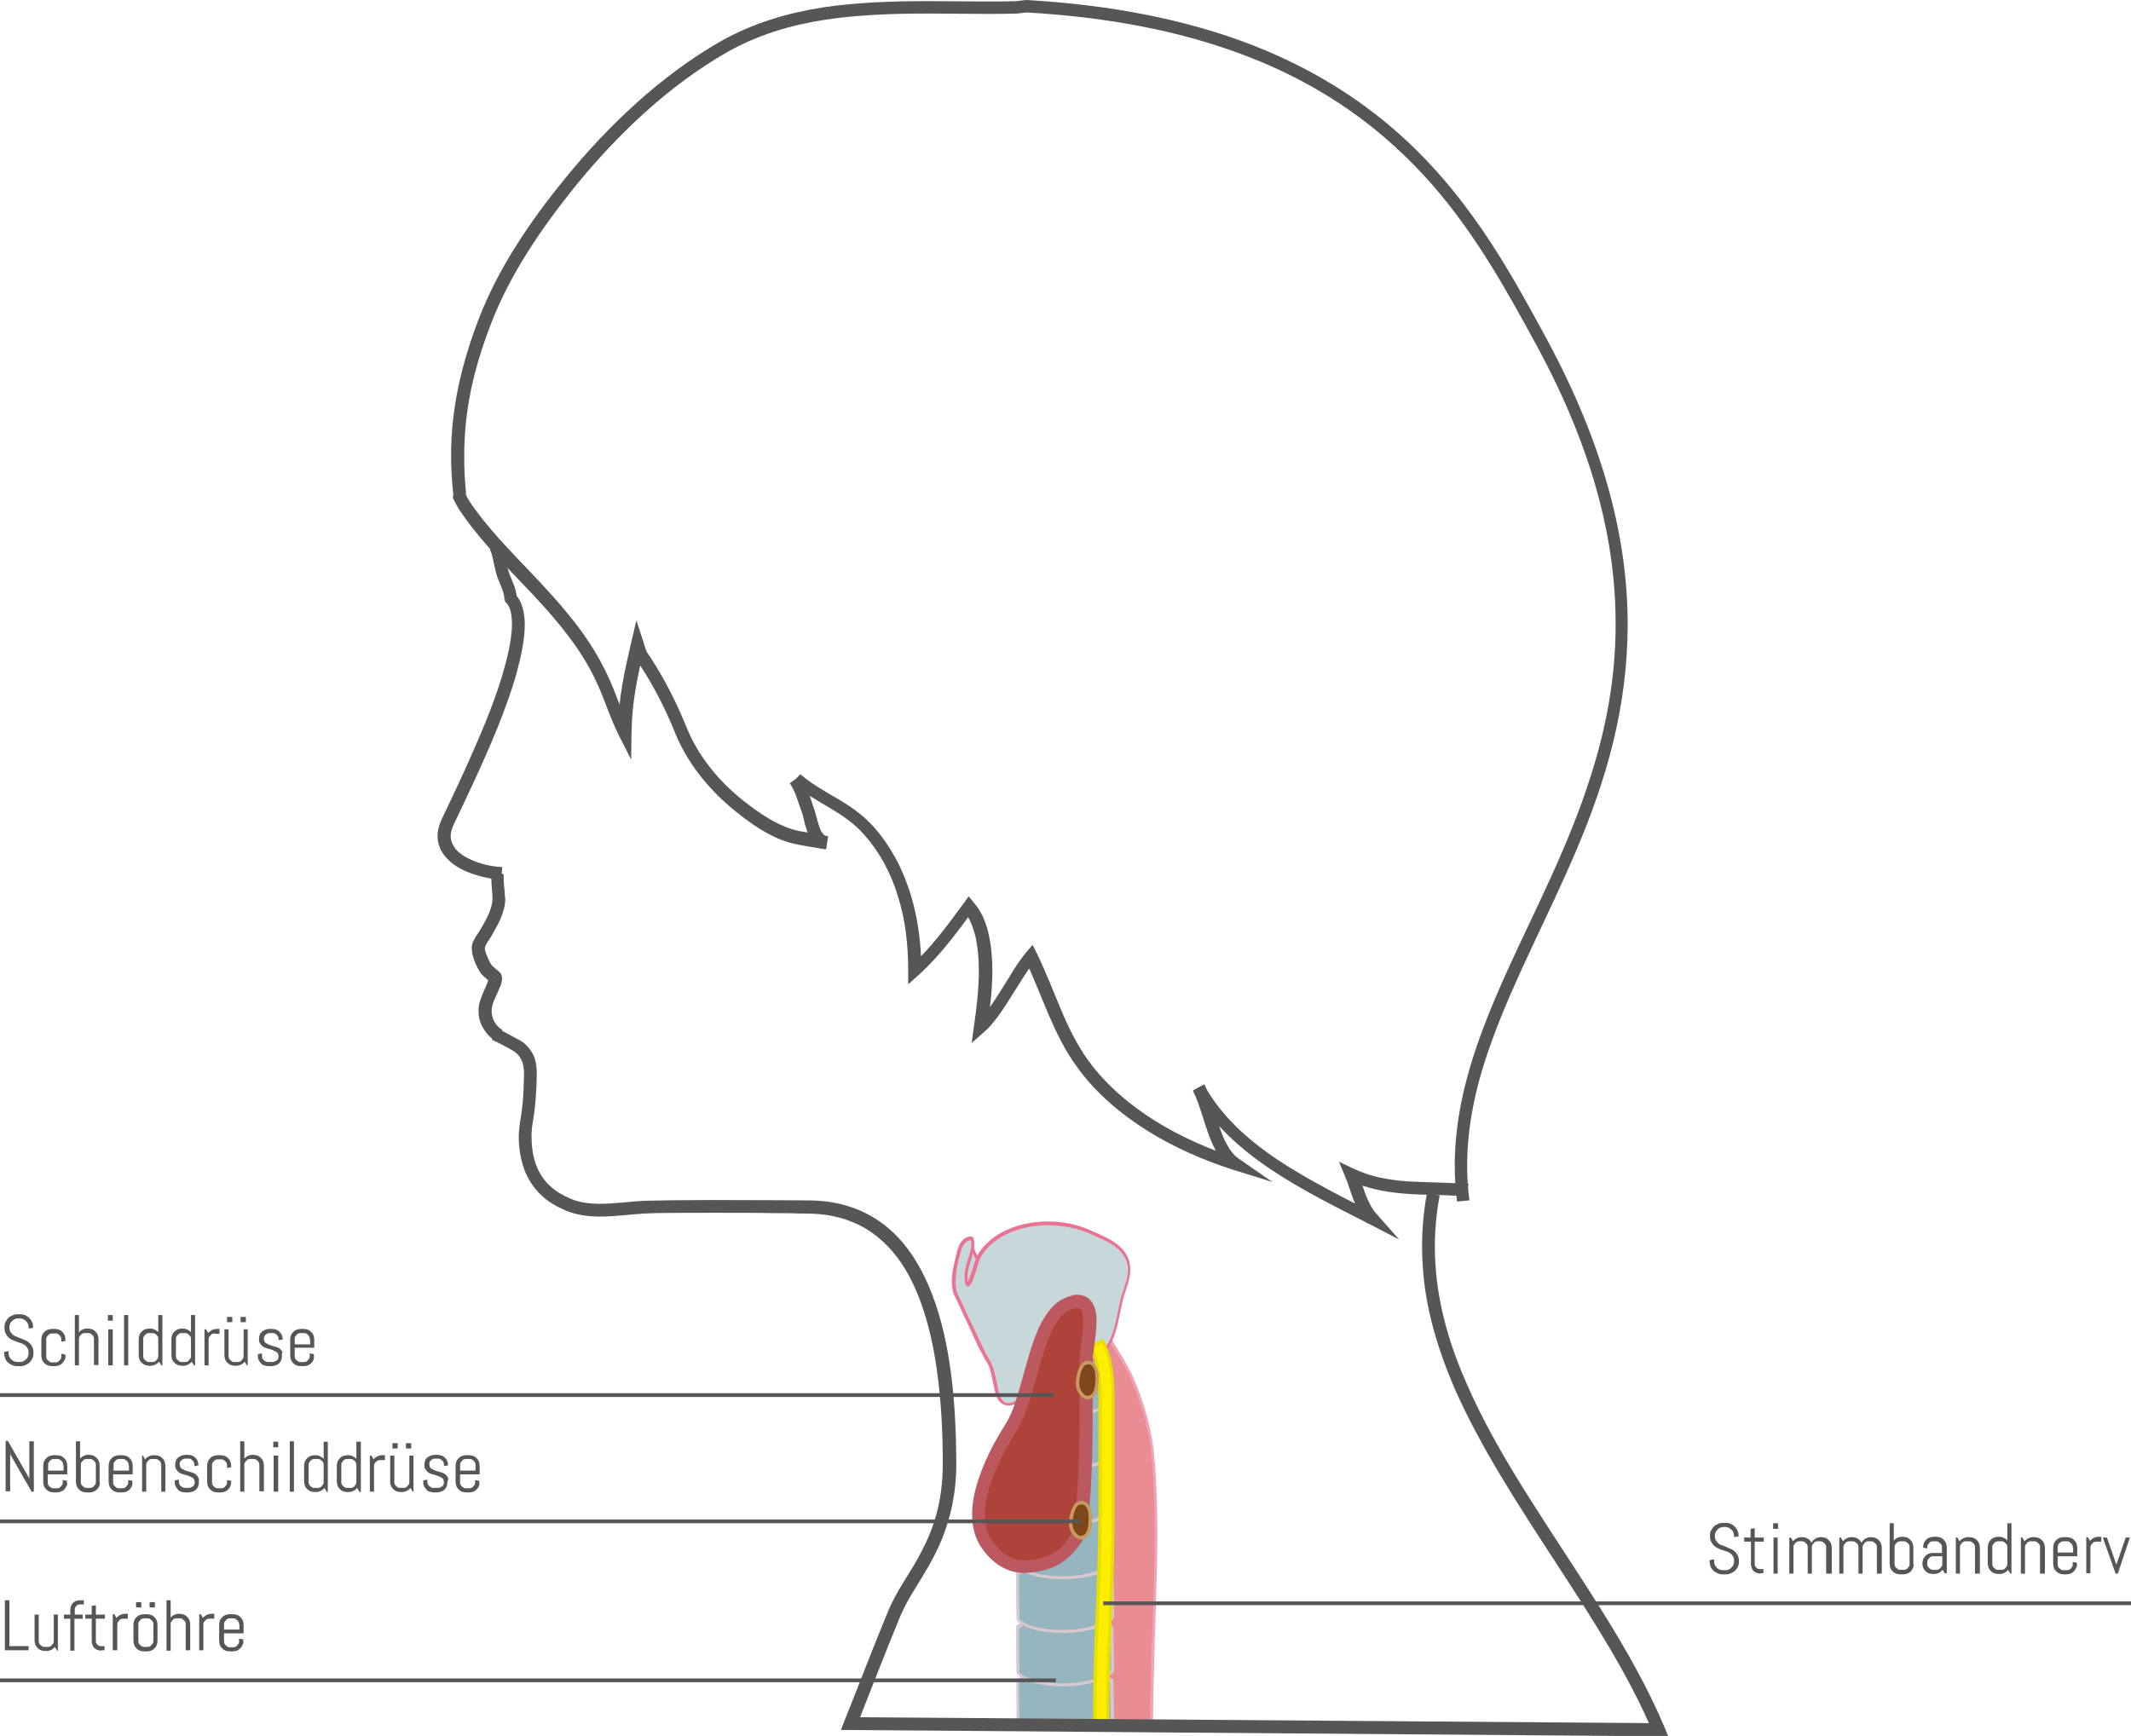 <?xml version="1.0" encoding="utf-8"?>
<!-- Generator: Adobe Illustrator 26.5.0, SVG Export Plug-In . SVG Version: 6.00 Build 0)  -->
<svg version="1.1" id="Ebene_1" xmlns="http://www.w3.org/2000/svg" xmlns:xlink="http://www.w3.org/1999/xlink" x="0px" y="0px"
	 viewBox="0 0 566.9 461.9" style="enable-background:new 0 0 566.9 461.9;" xml:space="preserve">
<style type="text/css">
	.st0{fill:#E98D92;}
	.st1{fill:#F0A3BB;}
	.st2{fill:#95B5C0;}
	.st3{fill:#D7C8CD;}
	.st4{fill:#C8D7DA;}
	.st5{fill:#EA7393;}
	.st6{fill:#FFED00;}
	.st7{fill:#E6DF00;}
	.st8{fill:#AE433A;}
	.st9{fill:#BC5960;}
	.st10{fill:#7D471B;}
	.st11{fill:#C99A5E;}
	.st12{fill:#575656;}
	.st13{fill:none;stroke:#575656;stroke-miterlimit:10;}
	.st14{enable-background:new    ;}
</style>
<path class="st0" d="M306.8,436.5c0.1-1.9,0.1-3.8,0.2-5.8c0.5-14.1,0.9-28.7-0.3-42.9c-0.6-7-2.5-14-5.7-21.4
	c-1.3-3-3.4-6.2-5.3-9.2c-1.7-2.6-3.4-5.3-4.3-7.4l-11,4.5c1.3,2.9,3.2,5.9,5.1,8.8c1.7,2.7,3.5,5.5,4.5,7.7
	c2.8,6.3,4.3,12,4.8,17.9c1.2,13.6,0.7,27.9,0.2,41.7c-0.1,1.9-0.1,3.9-0.2,5.8c-0.2,7.5-0.5,15.1-0.6,22.8h12.1
	C306.4,451.3,306.6,443.8,306.8,436.5"/>
<path class="st1" d="M306.8,436.5h0.4c0.1-1.9,0.1-3.8,0.2-5.8c0.2-7.5,0.5-15,0.5-22.6c0-6.8-0.2-13.6-0.8-20.3
	c-0.6-7.1-2.5-14.1-5.7-21.5c-1.4-3.1-3.4-6.2-5.3-9.3c-1.7-2.6-3.4-5.2-4.3-7.3l-0.2-0.4l-11.8,4.8l0.2,0.4
	c1.3,2.9,3.3,5.9,5.1,8.9l0,0l0,0c1.7,2.7,3.5,5.5,4.5,7.6c2.8,6.3,4.3,11.9,4.8,17.8c0.5,6.3,0.7,12.8,0.7,19.4
	c0,7.4-0.2,14.9-0.5,22.3c-0.1,1.9-0.1,3.9-0.2,5.8c-0.2,7.5-0.5,15.1-0.6,22.8v0.4h12.9v-0.4c0.1-7.6,0.3-15.1,0.5-22.4
	L306.8,436.5h-0.4c-0.2,7.3-0.4,14.8-0.5,22.4h0.4v-0.4h-12.1v0.4h0.4c0.2-7.7,0.4-15.3,0.6-22.8c0.1-1.9,0.1-3.9,0.2-5.8
	c0.2-7.3,0.5-14.8,0.5-22.3c0-6.5-0.2-13.1-0.7-19.4c-0.5-5.9-2.1-11.7-4.9-18.1c-1-2.3-2.8-5.1-4.5-7.8c-1.9-2.9-3.8-5.9-5.1-8.8
	l-0.4,0.2l0.2,0.4l11-4.5l-0.2-0.4L291,350c1,2.2,2.7,4.9,4.4,7.4c2,3,4,6.2,5.3,9.2c3.2,7.3,5.1,14.3,5.7,21.2
	c0.6,6.7,0.8,13.5,0.8,20.3c0,7.6-0.2,15.2-0.5,22.6c-0.1,1.9-0.1,3.9-0.2,5.8H306.8"/>
<path class="st2" d="M296,458.4c-0.1-1.4-0.2-11.3-0.2-11.3s-1.3-0.6-1.5-1.3H272c0,0-0.1,0.4-0.5,0.8c-0.3,0.3-0.6,0.3-0.8,0.7
	c-0.1,0.4,0,8.7,0,11.2L296,458.4L296,458.4"/>
<path class="st3" d="M296,458.4h0.4c0-0.7-0.1-3.5-0.1-6.1s-0.1-5.1-0.1-5.1v-0.3l-0.2-0.1l0,0c-0.1-0.1-0.4-0.2-0.7-0.4
	c-0.3-0.2-0.5-0.5-0.6-0.6l-0.1-0.3h-22.8l-0.1,0.3h0.1h-0.1l0,0h0.1h-0.1c0,0-0.1,0.4-0.4,0.6c-0.1,0.1-0.2,0.2-0.4,0.3
	c-0.1,0-0.2,0.1-0.3,0.2c-0.1,0.1-0.2,0.2-0.2,0.4c0,0.1,0,0.1,0,0.2c0,0.2,0,0.6,0,1.1s0,1.1,0,1.9c0,2.8,0,6.6,0.1,8.2v0.4h26
	l0.1-0.4l0,0v-0.1L296,458.4l-0.4-0.1l0,0L296,458.4V458h-25.2v0.4h0.4c0-1.5-0.1-5.4-0.1-8.2c0-0.8,0-1.5,0-2.1c0-0.3,0-0.5,0-0.6
	v-0.2l0,0l0,0l0,0l0,0l0,0l0,0l-0.3-0.1l0.3,0.1l0,0l-0.3-0.1l0.3,0.1l0,0v-0.1c0,0,0.1,0,0.2-0.1s0.3-0.2,0.5-0.3
	c0.4-0.4,0.6-0.9,0.6-0.9l-0.4-0.1v0.4h22.2v-0.4l-0.4,0.2c0.2,0.5,0.6,0.8,1,1.1c0.4,0.3,0.7,0.4,0.7,0.4l0.2-0.4h-0.4
	c0,0,0,2.5,0.1,5.1c0,2.6,0.1,5.5,0.1,6.2H296l-0.4-0.1L296,458.4"/>
<path class="st2" d="M272,431.5c0,0-0.1,0.4-0.5,0.8c-0.3,0.3-0.6,0.3-0.8,0.7c-0.1,0.4,0,10.7,0,11.8c0,1,4,3.5,11.9,3.5
	s13.4-2.7,13.3-4.1s-0.2-11.3-0.2-11.3s-1.3-0.6-1.5-1.3"/>
<path class="st3" d="M271.6,431.3h0.1H271.6L271.6,431.3h0.1H271.6c0,0-0.1,0.3-0.4,0.6c-0.1,0.1-0.2,0.2-0.4,0.3
	c-0.1,0-0.2,0.1-0.3,0.2c-0.1,0.1-0.2,0.2-0.2,0.4c0,0.1,0,0.1,0,0.2c0,0.2,0,0.6,0,1.1s0,1.1,0,1.9c0,3.3,0.1,8.1,0.1,8.8
	c0,0.3,0.1,0.5,0.3,0.7c0.3,0.4,0.7,0.7,1.4,1.1c1.9,1.1,5.4,2.1,10.7,2.1c4,0,7.4-0.7,9.7-1.5c1.2-0.4,2.1-0.9,2.8-1.4
	c0.3-0.2,0.6-0.5,0.8-0.7c0.2-0.3,0.3-0.5,0.3-0.8v-0.1c0-0.7-0.1-3.5-0.1-6.1s-0.1-5.1-0.1-5.1v-0.3l-0.2-0.1l0,0
	c-0.1-0.1-0.4-0.2-0.7-0.4c-0.3-0.2-0.5-0.5-0.6-0.6l-0.8,0.3c0.2,0.5,0.6,0.8,1,1.1c0.4,0.3,0.7,0.4,0.7,0.4l0.2-0.4h-0.4
	c0,0,0,2.5,0.1,5.1c0,2.6,0.1,5.5,0.1,6.2l0,0c0,0,0,0.1-0.2,0.3c-0.2,0.3-0.7,0.7-1.4,1c-2.1,1.1-6.2,2.3-11.3,2.3
	c-3.9,0-6.8-0.6-8.8-1.3c-1-0.4-1.7-0.7-2.1-1.1c-0.2-0.2-0.4-0.3-0.5-0.4l-0.1-0.1l0,0c0-0.7-0.1-5.5-0.1-8.8c0-0.8,0-1.5,0-2
	c0-0.3,0-0.5,0-0.6v-0.2l0,0l0,0l0,0l0,0l0,0l0,0l-0.3-0.1l0.3,0.1l0,0l-0.3-0.1l0.3,0.1l0,0v-0.1c0,0,0.1,0,0.2-0.1
	s0.3-0.2,0.5-0.3c0.4-0.4,0.6-0.9,0.6-0.9L271.6,431.3"/>
<path class="st2" d="M272,417.2c0,0-0.1,0.4-0.5,0.8c-0.3,0.3-0.6,0.3-0.8,0.7c-0.1,0.4,0,10.7,0,11.8c0,1,4,3.5,11.9,3.5
	s13.4-2.7,13.3-4.1s-0.2-11.3-0.2-11.3s-1.3-0.6-1.5-1.3"/>
<path class="st3" d="M271.6,417.1h0.1H271.6L271.6,417.1h0.1H271.6c0,0-0.1,0.3-0.4,0.6c-0.1,0.1-0.2,0.2-0.4,0.3
	c-0.1,0-0.2,0.1-0.3,0.2c-0.1,0.1-0.2,0.2-0.2,0.4c0,0.1,0,0.1,0,0.2c0,0.2,0,0.6,0,1.1s0,1.1,0,1.9c0,3.3,0.1,8.1,0.1,8.8
	c0,0.3,0.1,0.5,0.3,0.7c0.3,0.4,0.7,0.7,1.4,1.1c1.9,1.1,5.4,2.1,10.7,2.1c4,0,7.4-0.7,9.7-1.5c1.2-0.4,2.1-0.9,2.8-1.4
	c0.3-0.2,0.6-0.5,0.8-0.7c0.2-0.3,0.3-0.5,0.3-0.8V430l0,0l0,0c0-0.7-0.1-3.5-0.1-6.1s-0.1-5.1-0.1-5.1v-0.3l-0.2-0.1l0,0
	c-0.1-0.1-0.4-0.2-0.7-0.4c-0.3-0.2-0.5-0.5-0.6-0.6l-0.8,0.3c0.2,0.5,0.6,0.8,1,1.1c0.4,0.3,0.7,0.4,0.7,0.4l0.2-0.4h-0.4
	c0,0,0,2.5,0.1,5.1c0,2.6,0.1,5.5,0.1,6.2l0,0c0,0,0,0.1-0.2,0.3c-0.2,0.3-0.7,0.7-1.4,1c-2.1,1.1-6.2,2.3-11.3,2.3
	c-3.9,0-6.8-0.6-8.8-1.3c-1-0.4-1.7-0.7-2.1-1.1c-0.2-0.2-0.4-0.3-0.5-0.4l-0.1-0.1l0,0c0-0.7-0.1-5.5-0.1-8.8c0-0.8,0-1.5,0-2.1
	c0-0.3,0-0.5,0-0.6v-0.2l0,0l0,0l0,0l0,0l0,0l0,0l-0.3-0.1l0.3,0.1l0,0l-0.3-0.1l0.3,0.1l0,0V419c0,0,0.1,0,0.2-0.1s0.3-0.2,0.5-0.3
	c0.4-0.4,0.6-0.9,0.6-0.9L271.6,417.1"/>
<path class="st2" d="M272,402.9c0,0-0.1,0.4-0.5,0.8c-0.3,0.3-0.6,0.3-0.8,0.7c-0.1,0.4,0,10.7,0,11.8c0,1,4,3.5,11.9,3.5
	s13.4-2.7,13.3-4.1s-0.2-11.3-0.2-11.3s-1.3-0.6-1.5-1.3"/>
<path class="st3" d="M271.6,402.8h0.1H271.6L271.6,402.8h0.1H271.6c0,0-0.1,0.3-0.4,0.6c-0.1,0.1-0.2,0.2-0.4,0.3
	c-0.1,0-0.2,0.1-0.3,0.2c-0.1,0.1-0.2,0.2-0.2,0.4c0,0.1,0,0.1,0,0.2c0,0.2,0,0.6,0,1.1s0,1.1,0,1.9c0,3.3,0.1,8.1,0.1,8.8
	c0,0.3,0.1,0.5,0.3,0.7c0.3,0.4,0.7,0.7,1.4,1.1c1.9,1.1,5.4,2.1,10.7,2.1c4,0,7.4-0.7,9.7-1.5c1.2-0.4,2.1-0.9,2.8-1.4
	c0.3-0.2,0.6-0.5,0.8-0.7c0.2-0.3,0.3-0.5,0.3-0.8v-0.1l0,0l0,0c0-0.7-0.1-3.5-0.1-6.1s-0.1-5.1-0.1-5.1v-0.3l-0.2-0.1l0,0
	c-0.1-0.1-0.4-0.2-0.7-0.4c-0.3-0.2-0.5-0.5-0.6-0.6l-0.8,0.3c0.2,0.5,0.6,0.8,1,1.1c0.4,0.3,0.7,0.4,0.7,0.4l0.2-0.4h-0.4
	c0,0,0,2.5,0.1,5.1c0,2.6,0.1,5.5,0.1,6.2l0,0l0,0c0,0,0,0.1-0.2,0.3c-0.2,0.3-0.7,0.7-1.4,1c-2.1,1.1-6.2,2.3-11.3,2.3
	c-3.9,0-6.8-0.6-8.8-1.3c-1-0.4-1.7-0.7-2.1-1.1c-0.2-0.2-0.4-0.3-0.5-0.4l-0.1-0.1l0,0c0-0.7-0.1-5.5-0.1-8.8c0-0.8,0-1.5,0-2.1
	c0-0.3,0-0.5,0-0.6v-0.2l0,0l0,0l0,0l0,0l0,0l0,0l-0.3-0.1l0.3,0.1l0,0l-0.3-0.1l0.3,0.1l0,0v-0.1c0,0,0.1,0,0.2-0.1
	s0.3-0.2,0.5-0.3c0.4-0.4,0.6-0.9,0.6-0.9L271.6,402.8"/>
<path class="st2" d="M272,388.9c0,0-0.1,0.4-0.5,0.8c-0.3,0.3-0.6,0.3-0.8,0.7c-0.1,0.4,0,10.7,0,11.8c0,1,4,3.5,11.9,3.5
	s13.4-2.7,13.3-4.1s-0.2-11.3-0.2-11.3s-1.3-0.6-1.5-1.3"/>
<path class="st3" d="M271.6,388.7h0.1H271.6L271.6,388.7h0.1H271.6c0,0-0.1,0.3-0.4,0.6c-0.1,0.1-0.2,0.2-0.4,0.3
	c-0.1,0-0.2,0.1-0.3,0.2c-0.1,0.1-0.2,0.2-0.2,0.4c0,0.1,0,0.1,0,0.2c0,0.2,0,0.6,0,1.1s0,1.1,0,1.9c0,3.3,0.1,8.1,0.1,8.8
	c0,0.3,0.1,0.5,0.3,0.7c0.3,0.4,0.7,0.7,1.4,1.1c1.9,1.1,5.4,2.1,10.7,2.1c4,0,7.4-0.7,9.7-1.5c1.2-0.4,2.1-0.9,2.8-1.4
	c0.3-0.2,0.6-0.5,0.8-0.7c0.2-0.3,0.3-0.5,0.3-0.8v-0.1l0,0l0,0c0-0.7-0.1-3.5-0.1-6.1s-0.1-5.1-0.1-5.1v-0.3L296,390l0,0
	c-0.1-0.1-0.4-0.2-0.7-0.4c-0.3-0.2-0.5-0.5-0.6-0.6l-0.8,0.3c0.2,0.5,0.6,0.8,1,1.1c0.4,0.3,0.7,0.4,0.7,0.4l0.2-0.4h-0.4
	c0,0,0,2.5,0.1,5.1c0,2.6,0.1,5.5,0.1,6.2l0,0l0,0c0,0,0,0.1-0.2,0.3c-0.2,0.3-0.7,0.7-1.4,1c-2.1,1.1-6.2,2.3-11.3,2.3
	c-3.9,0-6.8-0.6-8.8-1.3c-1-0.4-1.7-0.7-2.1-1.1c-0.2-0.2-0.4-0.3-0.5-0.4l-0.1-0.1l0,0c0-0.7-0.1-5.5-0.1-8.8c0-0.8,0-1.5,0-2
	c0-0.3,0-0.5,0-0.6v-0.2l0,0l0,0l0,0l0,0l0,0l0,0l-0.3-0.1l0.3,0.1l0,0l-0.3-0.1l0.3,0.1l0,0v-0.1c0,0,0.1,0,0.2-0.1
	s0.3-0.2,0.5-0.3c0.4-0.4,0.6-0.9,0.6-0.9L271.6,388.7"/>
<path class="st2" d="M272,374.1c0,0-0.1,0.4-0.5,0.8c-0.3,0.3-0.6,0.3-0.8,0.7c-0.1,0.4,0,10.7,0,11.8c0,1,4,3.5,11.9,3.5
	s13.4-2.7,13.3-4.1s-0.2-11.3-0.2-11.3s-1.3-0.6-1.5-1.3"/>
<path class="st3" d="M271.6,373.9h0.1H271.6L271.6,373.9h0.1H271.6c0,0-0.1,0.3-0.4,0.6c-0.1,0.1-0.2,0.2-0.4,0.3
	c-0.1,0-0.2,0.1-0.3,0.2c-0.1,0.1-0.2,0.2-0.2,0.4l0,0l0,0c0,0.1,0,0.1,0,0.2c0,0.2,0,0.6,0,1.1s0,1.1,0,1.9c0,3.3,0.1,8.1,0.1,8.8
	c0,0.3,0.1,0.5,0.3,0.7c0.3,0.4,0.7,0.7,1.4,1.1c1.9,1.1,5.4,2.1,10.7,2.1c4,0,7.4-0.7,9.7-1.5c1.2-0.4,2.1-0.9,2.8-1.4
	c0.3-0.2,0.6-0.5,0.8-0.7c0.2-0.3,0.3-0.5,0.3-0.8v-0.1c0-0.7-0.1-3.5-0.1-6.1s-0.1-5.1-0.1-5.1v-0.3l-0.2-0.1l0,0
	c-0.1-0.1-0.4-0.2-0.7-0.4c-0.3-0.2-0.5-0.5-0.6-0.6l-0.8,0.3c0.2,0.5,0.6,0.8,1,1.1c0.4,0.3,0.7,0.4,0.7,0.4l0.2-0.4h-0.4
	c0,0,0,2.5,0.1,5.1c0,2.6,0.1,5.5,0.1,6.2l0,0c0,0,0,0.1-0.2,0.3c-0.2,0.3-0.7,0.7-1.4,1c-2.1,1.1-6.2,2.3-11.3,2.3
	c-3.9,0-6.8-0.6-8.8-1.3c-1-0.4-1.7-0.7-2.1-1.1c-0.2-0.2-0.4-0.3-0.5-0.4l-0.1-0.1l0,0c0-0.7-0.1-5.5-0.1-8.8c0-0.8,0-1.5,0-2
	c0-0.3,0-0.5,0-0.6V376l0,0l0,0l0,0l0,0l0,0l0,0l-0.3-0.1l0.3,0.1l0,0l-0.3-0.1l0.3,0.1v-0.1c0,0,0.1,0,0.2-0.1s0.3-0.2,0.5-0.3
	c0.4-0.4,0.6-0.9,0.6-0.9L271.6,373.9"/>
<path class="st2" d="M271.3,359.8c0,0-0.1,0.4-0.5,0.8c-0.3,0.3-0.6,0.3-0.8,0.7c-0.1,0.4,0,10.7,0,11.8c0,1,4,3.5,11.9,3.5
	s13.4-2.7,13.3-4.1s-0.2-11.3-0.2-11.3s-1.3-0.6-1.5-1.3l-22.3-0.2"/>
<path class="st3" d="M270.9,359.7h0.1H270.9L270.9,359.7h0.1H270.9c0,0-0.1,0.3-0.4,0.6c-0.1,0.1-0.2,0.2-0.4,0.3
	c-0.1,0-0.2,0.1-0.3,0.2c-0.1,0.1-0.2,0.2-0.2,0.4c0,0.1,0,0.1,0,0.2c0,0.2,0,0.6,0,1.1s0,1.1,0,1.9c0,3.3,0.1,8.1,0.1,8.8
	c0,0.3,0.1,0.5,0.3,0.7c0.3,0.4,0.7,0.7,1.4,1.1c1.9,1.1,5.4,2.1,10.7,2.1c4,0,7.4-0.7,9.7-1.5c1.2-0.4,2.1-0.9,2.8-1.4
	c0.3-0.2,0.6-0.5,0.8-0.7c0.2-0.3,0.3-0.5,0.3-0.8v-0.1l0,0l0,0c0-0.7-0.1-3.5-0.1-6.1s-0.1-5.1-0.1-5.1v-0.3l-0.2-0.1l0,0
	c-0.1-0.1-0.4-0.2-0.7-0.4c-0.3-0.2-0.5-0.5-0.6-0.6l-0.1-0.3l-22.6-0.2v0.9l22.3,0.2v-0.4l-0.4,0.2c0.2,0.5,0.6,0.8,1,1.1
	c0.4,0.3,0.7,0.4,0.7,0.4l0.2-0.4h-0.4c0,0,0,2.5,0.1,5.1c0,2.6,0.1,5.5,0.1,6.2l0,0c0,0,0,0.1-0.2,0.3c-0.2,0.3-0.7,0.7-1.4,1
	c-2.1,1.1-6.2,2.3-11.3,2.3c-3.9,0-6.8-0.6-8.8-1.3c-1-0.4-1.7-0.7-2.1-1.1c-0.2-0.2-0.4-0.3-0.5-0.4l-0.1-0.1l0,0
	c0-0.7-0.1-5.5-0.1-8.8c0-0.8,0-1.5,0-2c0-0.3,0-0.5,0-0.6v-0.2l0,0l0,0l0,0l0,0l0,0l0,0l-0.3-0.1l0.3,0.1l0,0l-0.3-0.1l0.3,0.1
	v-0.1c0,0,0,0,0.2-0.1c0.1-0.1,0.3-0.2,0.4-0.3c0.4-0.4,0.6-0.9,0.6-0.9L270.9,359.7"/>
<path class="st4" d="M258.7,331.9c0.2,0.7,1,4.3,3.8,3.3c-0.1,1-0.9,3.9-1.3,5.2c-0.8,2.3-2.5,4.4-4.9,2.7
	C253.9,341.5,258.7,331.9,258.7,331.9"/>
<path class="st5" d="M258.7,331.9l-0.4,0.1c0.1,0.3,0.3,1.2,0.8,2.1c0.2,0.4,0.5,0.9,1,1.2c0.4,0.3,0.9,0.5,1.6,0.5
	c0.3,0,0.7-0.1,1-0.2l-0.1-0.4l-0.4-0.1c-0.1,0.9-0.8,3.9-1.3,5.2c-0.3,0.8-0.7,1.6-1.2,2.2s-1,0.9-1.6,0.9c-0.4,0-0.9-0.1-1.5-0.5
	c-0.1-0.1-0.2-0.2-0.3-0.5c-0.1-0.2-0.1-0.5-0.1-0.9c0-1.5,0.7-3.9,1.5-5.8c0.4-1,0.8-1.8,1.1-2.5c0.1-0.3,0.3-0.6,0.3-0.7
	c0.1-0.2,0.1-0.3,0.1-0.3L258.7,331.9l-0.4,0.1L258.7,331.9l-0.4-0.2c0,0-0.8,1.6-1.6,3.6c-0.8,2-1.6,4.4-1.6,6.1
	c0,0.4,0,0.8,0.2,1.2c0.1,0.4,0.3,0.7,0.6,0.9l0,0l0,0c0.7,0.5,1.3,0.7,2,0.7c0.9,0,1.7-0.5,2.3-1.2c0.6-0.7,1-1.6,1.3-2.5
	c0.4-1.3,1.2-4.2,1.3-5.3l0.1-0.7l-0.7,0.2c-0.3,0.1-0.5,0.1-0.8,0.1c-0.4,0-0.7-0.1-1-0.4c-0.4-0.3-0.8-0.9-1-1.5s-0.3-1.1-0.4-1.3
	l-0.3-1.1l-0.5,1L258.7,331.9"/>
<path class="st4" d="M258.6,329.5c0.9,3.4-1.9,6.8-1.6,10.6c0.5,5.6,2.7-4.5,3.5-5.9c5.1-8.7,19-10.9,29-6.7
	c4.6,1.9,9.4,3.7,10.7,8.2c1,3.6-1,6.9-1.8,10.5c-1.1,5.1-1.7,10.4-4.8,13.5c-4.6,4.5-13.3,5.4-18.5,9.5c-1.6,1.3-4.5,4.9-7.2,4.3
	c-2.4-0.5-2.7-3.8-3.1-5.6c-0.5-2-0.7-4.2-2-6.1c-1.4-2.1-7.1-15-8.3-17c-2-3.6,0-9.7,0.5-11.7C255.5,331.1,256.7,329.1,258.6,329.5
	"/>
<path class="st5" d="M258.6,329.5l-0.4,0.1c0.1,0.4,0.2,0.8,0.2,1.3c0,1.3-0.4,2.6-0.9,4.1c-0.4,1.4-0.9,2.9-0.9,4.5
	c0,0.2,0,0.4,0,0.7c0.1,0.6,0.1,1.1,0.2,1.4c0.1,0.2,0.1,0.3,0.2,0.4s0.3,0.3,0.5,0.3s0.3-0.1,0.4-0.2c0.2-0.2,0.3-0.4,0.5-0.6
	c0.5-0.9,0.9-2.4,1.4-3.8c0.2-0.7,0.4-1.4,0.6-2s0.4-1,0.5-1.2c3.3-5.7,10.6-8.5,18-8.5c3.6,0,7.2,0.7,10.4,2c2.3,1,4.6,1.9,6.5,3.1
	s3.3,2.7,4,4.8l0,0l0,0c0.2,0.7,0.3,1.3,0.3,1.9c0,2.7-1.4,5.3-2.1,8.4c-0.6,2.6-1,5.2-1.7,7.5s-1.6,4.3-3.1,5.8
	c-2.2,2.2-5.5,3.5-8.9,4.8s-6.9,2.5-9.6,4.6c-0.8,0.6-1.8,1.7-2.9,2.7c-1.1,0.9-2.3,1.7-3.4,1.7c-0.2,0-0.3,0-0.5,0
	c-0.5-0.1-0.9-0.3-1.2-0.7c-0.5-0.5-0.8-1.3-1-2.2c-0.2-0.8-0.4-1.7-0.5-2.4c-0.5-2-0.7-4.3-2-6.2c-0.3-0.5-1-1.7-1.7-3.2
	c-1.1-2.3-2.5-5.4-3.8-8c-1.2-2.7-2.3-5-2.7-5.8c-0.6-1.1-0.8-2.4-0.8-3.8c0-1.5,0.2-3,0.5-4.4s0.6-2.5,0.8-3.2
	c0.2-0.9,0.6-1.8,1-2.4c0.5-0.6,1-1,1.7-1c0.1,0,0.2,0,0.4,0V329.5l-0.4,0.1L258.6,329.5l0.1-0.4c-0.2,0-0.3-0.1-0.5-0.1
	c-1,0-1.8,0.6-2.4,1.3c-0.6,0.8-1,1.8-1.2,2.8c-0.2,0.7-0.5,1.9-0.8,3.2c-0.3,1.4-0.6,3-0.6,4.6c0,1.5,0.2,3,0.9,4.2
	c0.3,0.5,0.8,1.7,1.5,3.2c1.1,2.3,2.5,5.3,3.7,8c0.6,1.3,1.2,2.6,1.8,3.6c0.5,1,0.9,1.8,1.2,2.2c1.2,1.7,1.4,3.9,1.9,5.9
	c0.2,0.8,0.4,2.1,0.8,3.3c0.2,0.6,0.5,1.2,0.9,1.6c0.4,0.5,1,0.8,1.7,1c0.2,0,0.4,0.1,0.6,0.1c1.4,0,2.8-0.9,3.9-1.8
	c1.2-1,2.2-2.1,2.9-2.6c2.5-2,5.9-3.2,9.4-4.5c3.4-1.3,6.8-2.6,9.2-5c1.7-1.7,2.6-3.8,3.3-6.2c0.7-2.4,1.1-5,1.7-7.5
	c0.6-2.9,2.1-5.6,2.1-8.6c0-0.7-0.1-1.4-0.3-2.2l0,0l0,0c-0.7-2.4-2.3-4-4.3-5.3s-4.4-2.2-6.6-3.2c-3.3-1.4-7-2.1-10.7-2.1
	c-7.6,0-15.2,2.9-18.8,9c-0.1,0.2-0.2,0.4-0.3,0.7c-0.4,1-0.9,2.7-1.4,4.2c-0.2,0.7-0.5,1.4-0.7,1.9c-0.1,0.2-0.2,0.4-0.3,0.5
	l-0.1,0.1l0.1,0.1v-0.1l0,0l0.1,0.1v-0.1l0.1,0.2v-0.2h-0.1l0.1,0.2v-0.2v0.3l0.1-0.2h-0.1v0.3l0.1-0.2l-0.1,0.1l0.1-0.1l0,0
	l-0.1,0.1l0.1-0.1l0,0c0,0-0.1-0.2-0.1-0.4c-0.1-0.2-0.1-0.6-0.1-1c0-0.2,0-0.4,0-0.6c0-1.4,0.4-2.9,0.9-4.3
	c0.4-1.4,0.9-2.8,0.9-4.3c0-0.5-0.1-1-0.2-1.5l-0.1-0.3l-0.3-0.1L258.6,329.5"/>
<path class="st6" d="M295.4,428.8c0.4-8.6,0.7-17.5,0.7-26.2v-10c0-5.6,0-11.2,0-16.8v-1.2c0-6.2,0-12.1-2.7-17.8l-3.1,1.5
	c2.4,5,2.4,10.5,2.4,16.3v1.2c0,5.6,0,11.2,0,16.8v10c0,8.7-0.4,17.5-0.7,26.1c-0.4,9.9-0.8,20.1-0.7,30.3h3.4
	C294.6,448.8,295,438.7,295.4,428.8"/>
<path class="st7" d="M295.4,428.8h0.4c0.4-8.6,0.7-17.5,0.7-26.2v-10c0-2.9,0-5.7,0-8.6c0-2.7,0-5.4,0-8.2l0,0v-1.2l0,0
	c0-0.5,0-1,0-1.5c0-5.7-0.2-11.1-2.8-16.5l-0.2-0.4l-3.9,1.9l0.2,0.4c2.2,4.5,2.4,9.4,2.4,14.7c0,0.5,0,0.9,0,1.4v1.2
	c0,2.7,0,5.4,0,8.2c0,2.9,0,5.7,0,8.6v10c0,8.7-0.4,17.5-0.7,26.1c-0.4,8.6-0.7,17.4-0.7,26.2c0,1.4,0,2.7,0,4.1v0.4h4.3V459
	c0-1.4,0-2.7,0-4.1c0-8.7,0.4-17.5,0.7-26L295.4,428.8H295c-0.4,8.6-0.7,17.3-0.7,26.1c0,1.4,0,2.7,0,4.1h0.4v-0.4h-3.4v0.4h0.4
	c0-1.4,0-2.7,0-4.1c0-8.8,0.4-17.6,0.7-26.2c0.4-8.5,0.7-17.4,0.7-26.1v-10c0-2.9,0-5.7,0-8.6c0-2.7,0-5.4,0-8.2v-1.2
	c0-0.5,0-1,0-1.4c0-5.3-0.2-10.3-2.4-15.1l-0.4,0.2l0.2,0.4l3.1-1.5l-0.2-0.4L293,357c2.5,5.2,2.7,10.5,2.7,16.1c0,0.5,0,1,0,1.5
	v1.2c0,2.7,0,5.4,0,8.2c0,2.9,0,5.7,0,8.6v10c0,8.7-0.4,17.6-0.7,26.2L295.4,428.8"/>
<path class="st8" d="M285.7,346.5c6.8-1.2,3.2,10.5,3.1,15.5c-0.1,8,0.6,42.2-2.7,47.4c-3.5,5.6-7.6,7-13.2,7.4
	c-5.1,0.4-8.7-3.6-10.2-5.7c-5-6.9-1.9-18.3,6.2-31.3C274.9,370.4,275.2,348.4,285.7,346.5"/>
<path class="st9" d="M285.7,346.5l0.3,1.7c0.3,0,0.5-0.1,0.6-0.1c0.4,0,0.6,0.1,0.7,0.1c0.1,0.1,0.2,0.1,0.3,0.3
	c0.1,0.2,0.3,0.6,0.4,1.1s0.2,1.2,0.2,1.9c0,1.6-0.2,3.5-0.5,5.3c-0.2,1.9-0.5,3.6-0.5,5.1c0,1.2,0,2.8,0,4.8v3.1
	c0,6.5,0,15.4-0.4,23.1c-0.2,3.8-0.4,7.4-0.8,10.2c-0.2,1.4-0.4,2.6-0.6,3.6c-0.2,0.9-0.5,1.6-0.7,1.9c-1.6,2.6-3.3,4.1-5.1,5
	c-1.9,1-4.1,1.4-6.8,1.6c-0.2,0-0.4,0-0.6,0c-1.9,0-3.6-0.7-5-1.8c-1.4-1-2.5-2.3-3.1-3.2l0,0l0,0c-1.4-1.9-2.1-4.3-2.1-7.2
	c0-2.9,0.7-6.3,2.2-10.1c1.4-3.7,3.5-7.8,6.2-12.1c1.6-2.6,2.8-5.9,3.9-9.4c1.6-5.2,2.9-11,4.7-15.4c0.9-2.2,1.9-4.1,3.1-5.5
	c0.6-0.7,1.2-1.2,1.8-1.6c0.6-0.4,1.3-0.7,2.1-0.8l-0.6-3.4c-1.6,0.3-3,1-4.2,1.9c-2.1,1.7-3.6,4.1-4.9,6.8c-1.8,4.1-3.1,9-4.4,13.7
	c-0.7,2.3-1.3,4.6-2,6.6s-1.5,3.8-2.4,5.2c-2.8,4.4-5,8.7-6.5,12.7s-2.4,7.8-2.4,11.3c0,3.4,0.8,6.6,2.7,9.2l0,0l0,0
	c0.8,1.1,2.1,2.7,3.9,4s4.2,2.4,7,2.4c0.3,0,0.6,0,0.9,0c2.9-0.2,5.6-0.7,8.1-2s4.6-3.3,6.5-6.2c0.5-0.8,0.8-1.7,1.1-2.9
	c0.5-2,0.8-4.5,1.1-7.5c0.8-8.9,0.8-21.5,0.8-30.1v-3.1c0-2,0-3.6,0-4.8c0-1.1,0.3-2.9,0.5-4.7c0.3-1.9,0.5-3.9,0.5-5.8
	c0-0.8,0-1.6-0.2-2.3c-0.2-1.1-0.6-2.2-1.4-3.1c-0.4-0.5-0.9-0.8-1.5-1.1c-0.6-0.2-1.2-0.4-1.9-0.4c-0.4,0-0.8,0-1.3,0.1h0.1h-0.1
	L285.7,346.5"/>
<path class="st10" d="M291.7,365c-0.3-1.5-1.2-2.9-2.8-2.3c-1.9,0.6-2.5,4.9-2.2,6.4c0.3,1.4,1.5,3.2,3.2,2.7c1.9-0.6,2-4.1,1.9-5.6
	L291.7,365"/>
<path class="st11" d="M291.7,365l0.4-0.1c-0.1-0.7-0.4-1.4-0.8-1.9s-1-0.9-1.8-0.9c-0.3,0-0.5,0-0.8,0.1l0,0l0,0
	c-0.5,0.2-0.9,0.5-1.2,1c-0.9,1.3-1.3,3.5-1.3,4.9c0,0.4,0,0.7,0.1,1c0.1,0.7,0.5,1.4,1,2.1c0.5,0.6,1.2,1.1,2.1,1.1
	c0.2,0,0.4,0,0.7-0.1c0.5-0.1,0.9-0.5,1.2-0.9c0.9-1.2,1-3.1,1-4.4c0-0.3,0-0.6,0-0.8l0,0l-0.1-1.2l0,0L291.7,365h-0.4l0.1,1.2h0.4
	h-0.4c0,0.2,0,0.4,0,0.7c0,0.8-0.1,1.9-0.3,2.7c-0.1,0.4-0.3,0.8-0.5,1.1c-0.2,0.3-0.5,0.5-0.8,0.6l0,0l0,0c-0.2,0-0.3,0.1-0.4,0.1
	c-0.5,0-1-0.3-1.4-0.8s-0.7-1.1-0.8-1.7c0-0.2-0.1-0.5-0.1-0.8c0-0.9,0.2-2.1,0.5-3.1c0.2-0.5,0.4-1,0.6-1.3
	c0.3-0.3,0.5-0.6,0.8-0.6l0,0c0.2-0.1,0.4-0.1,0.6-0.1c0.5,0,0.8,0.2,1.1,0.6c0.3,0.4,0.5,0.9,0.6,1.5L291.7,365h-0.4H291.7"/>
<path class="st10" d="M289.9,402.3c-0.3-1.5-1.2-2.9-2.8-2.3c-1.9,0.6-2.5,4.9-2.2,6.4c0.3,1.4,1.5,3.2,3.2,2.7
	c1.9-0.6,2-4.1,1.9-5.6L289.9,402.3"/>
<path class="st11" d="M289.9,402.3l0.4-0.1c-0.1-0.7-0.4-1.4-0.8-1.9s-1-0.9-1.8-0.9c-0.3,0-0.5,0-0.8,0.1c-0.5,0.2-0.9,0.5-1.2,1
	c-0.9,1.3-1.3,3.5-1.3,4.9c0,0.4,0,0.7,0.1,1l0,0c0.1,0.7,0.5,1.4,1,2.1c0.5,0.6,1.2,1.1,2.1,1.1c0.2,0,0.4,0,0.7-0.1
	c0.5-0.1,0.9-0.5,1.2-0.9c0.9-1.2,1-3.1,1-4.4c0-0.3,0-0.6,0-0.8l0,0l-0.1-1.2l0,0L289.9,402.3h-0.4l0.1,1.2h0.4h-0.4
	c0,0.2,0,0.4,0,0.7c0,0.8-0.1,1.9-0.3,2.7c-0.1,0.4-0.3,0.8-0.5,1.1s-0.5,0.5-0.8,0.6l0,0c-0.2,0-0.3,0.1-0.4,0.1
	c-0.5,0-1-0.3-1.4-0.8s-0.7-1.1-0.8-1.7c0-0.2-0.1-0.5-0.1-0.8c0-0.9,0.2-2.1,0.5-3.1c0.2-0.5,0.4-1,0.6-1.3s0.5-0.6,0.8-0.6
	c0.2-0.1,0.4-0.1,0.6-0.1c0.5,0,0.8,0.2,1.1,0.6c0.3,0.4,0.5,0.9,0.6,1.5L289.9,402.3h-0.4H289.9"/>
<path class="st12" d="M134.2,159.9c0.6,0.5,1.1,1.2,1.5,2.2c0.3,1,0.5,2.4,0.5,3.9c0,3.2-0.8,7.4-2.1,12c-1.9,6.9-5,14.6-8.2,21.8
	c-3.1,7.2-6.3,13.7-8.4,18.2c-0.7,1.5-1.1,3-1.1,4.4c0,2,0.7,3.8,1.8,5.2c1.7,2.2,4.2,3.7,6.9,4.7c2.7,1,5.6,1.6,8.3,1.8l0.2-3.4
	c-3-0.1-6.7-1-9.4-2.5c-1.4-0.7-2.5-1.6-3.2-2.6s-1.1-2-1.1-3.1c0-0.8,0.2-1.8,0.7-2.9c2.8-5.9,7.5-15.6,11.6-25.6
	c2-5,3.9-10.1,5.2-14.8c1.3-4.8,2.2-9.2,2.2-12.9c0-1.8-0.2-3.5-0.7-5s-1.3-2.9-2.6-3.8L134.2,159.9"/>
<path class="st12" d="M130,260c0,0.4-0.1,0.9-0.3,1.4c-0.3,0.8-0.8,1.8-1.2,2.8s-0.9,2.2-1.1,3.4c-0.1,0.5-0.1,0.9-0.1,1.4
	c0,1.6,0.4,3.2,1.2,4.5c0.8,1.4,1.9,2.6,3.3,3.5l1.9-2.9c-1-0.6-1.7-1.4-2.2-2.3s-0.7-1.8-0.7-2.9c0-0.3,0-0.6,0.1-0.9
	c0.1-1,0.7-2.2,1.3-3.5c0.3-0.7,0.6-1.4,0.9-2.1c0.3-0.7,0.5-1.5,0.5-2.3L130,260"/>
<path class="st12" d="M137.5,159.2c-0.1-1.5-0.5-2.9-1-4.1c-0.5-1.2-1-2.3-1.3-3.4c-0.3-0.8-0.5-2.1-0.7-3.4c-0.1-0.7-0.3-1.3-0.5-2
	s-0.5-1.3-0.9-1.9l-2.8,1.9c0.2,0.2,0.3,0.6,0.5,1.1c0.2,0.7,0.4,1.6,0.6,2.6c0.2,0.9,0.4,1.9,0.7,2.9c0.4,1.3,1,2.5,1.4,3.6
	s0.7,2.1,0.7,3.1L137.5,159.2"/>
<path class="st12" d="M131.9,230.5c-0.4,0.2-0.6,0.4-0.7,0.6c-0.2,0.3-0.3,0.6-0.4,0.8c-0.1,0.3-0.1,0.5-0.1,0.8s0,0.5,0,0.8
	c0,1.1,0.1,2.3,0.2,3.5c0,0.6,0.1,1.1,0.1,1.5s0.1,0.7,0,0.8c0,1.1-0.4,2.5-1,3.9s-1.5,2.9-2.3,4.3c-0.4,0.7-0.9,1.3-1.3,2
	c-0.2,0.4-0.4,0.8-0.6,1.2c-0.2,0.5-0.3,1-0.3,1.6c0,0.5,0.1,1.1,0.2,1.7c0.4,1.7,1.1,3.1,1.9,4.5l0,0c0.2,0.3,0.3,0.4,0.4,0.6
	c0.2,0.2,0.5,0.5,0.7,0.7c0.4,0.3,0.8,0.7,1.1,1c0.1,0.1,0.3,0.2,0.3,0.3l0,0l0.6-0.5L130,261c0.1,0.1,0.1,0.1,0.1,0.1l0.6-0.5
	L130,261l1.2-0.8l-1.3,0.5c0,0.1,0.1,0.2,0.1,0.2l1.2-0.8l-1.3,0.5l1.5-0.6H130c0,0.3,0.1,0.5,0.1,0.6l1.5-0.6H130h1.7l-1.6-0.4
	c0,0.2-0.1,0.3-0.1,0.4h1.7l-1.6-0.4l3.3,0.9c0-0.2,0.1-0.3,0.1-0.5c0-0.3-0.1-0.5-0.1-0.6c-0.1-0.3-0.2-0.4-0.3-0.5
	c-0.1-0.2-0.3-0.3-0.4-0.4c-0.2-0.2-0.4-0.4-0.7-0.6c-0.4-0.3-0.7-0.6-1-0.9c-0.1-0.1-0.3-0.2-0.3-0.3l-0.1-0.1l-0.2,0.2l0.3-0.2
	l0,0l-0.2,0.2l0.3-0.2l-0.8,0.6l0.8-0.5l-0.1-0.1l-0.8,0.6l0.8-0.5l0,0l0,0c-0.7-1.2-1.2-2.4-1.6-3.6c-0.1-0.4-0.1-0.6-0.1-0.8
	s0-0.3,0.1-0.5s0.2-0.5,0.5-1c0.3-0.4,0.7-1,1.1-1.7c0.7-1.3,1.7-2.9,2.4-4.5c0.7-1.7,1.3-3.4,1.3-5.3c0-0.3,0-0.6-0.1-1.1
	c0-0.7-0.1-1.5-0.2-2.4c-0.1-0.9-0.1-1.7-0.1-2.4c0-0.4,0-0.6,0-0.8l0,0l0,0l-0.9-0.2l0.8,0.4c0.1-0.1,0.1-0.2,0.1-0.2l-0.9-0.2
	l0.8,0.4l-1.3-0.6l1.1,0.9c0.1-0.1,0.2-0.2,0.2-0.3l-1.3-0.6l1.1,0.9l-1.2-1l0.6,1.4c0.3-0.1,0.4-0.3,0.5-0.4l-1.2-1l0.6,1.4
	L131.9,230.5"/>
<path class="st12" d="M120.5,131.6c0,0.3,0.1,0.5,0.1,0.8l3.4-0.4c0-0.3-0.1-0.5-0.1-0.8L120.5,131.6"/>
<path class="st12" d="M390.9,319.4c-0.4-3.1-0.6-6.2-0.6-9.2c0-11.4,2.6-22.4,6.6-33.3c5.9-16.4,14.9-32.9,22.5-50.8
	s13.6-37.4,13.6-60c0-22.1-5.9-47-21.7-76.2c-9.9-18.2-21.3-39.4-41.9-56.7c-10.3-8.6-22.9-16.3-38.6-22.1C315,5.3,296,1.3,273,0
	h-0.1l-2.5,0.3l0.2,1.7V0.3c-2.6,0.1-5.3,0.1-8,0.1c-5.1,0-10.3-0.1-15.5-0.1c-9.5,0-19.1,0.3-28.4,1.7c-9.4,1.5-18.5,4.2-27,9
	c-15.9,9.1-29.9,22.4-41.4,36.5c-9.2,11.3-17.7,23.7-23,37.5c-4.7,12.4-7.3,23.9-7.3,36.3c0,3.3,0.2,6.7,0.6,10.3l3.4-0.4
	c-0.4-3.4-0.5-6.7-0.5-9.9c0-12,2.4-22.9,7.1-35.1c5.1-13.3,13.4-25.4,22.4-36.6c11.3-13.9,25-26.9,40.4-35.7
	c8.1-4.6,16.8-7.2,25.8-8.6c9.1-1.4,18.5-1.7,27.9-1.7c5.2,0,10.4,0.1,15.5,0.1c2.7,0,5.4,0,8-0.1h0.1l2.5-0.3L273,1.6l-0.1,1.7
	c22.8,1.3,41.4,5.2,56.8,10.9c23.1,8.5,39,21,51.1,34.7c12,13.7,20.2,28.8,27.7,42.5c15.7,28.8,21.3,53.1,21.3,74.6
	c0,14.6-2.6,27.9-6.6,40.4c-5.9,18.8-14.9,35.7-22.5,52.5c-7.5,16.7-13.7,33.3-13.7,51.2c0,3.2,0.2,6.4,0.6,9.6L390.9,319.4"/>
<path class="st12" d="M120.4,132.3c0.7,1.5,1.5,3,2.5,4.4c7.3,10.5,17.1,18.9,25,28.4c4.6,5.5,8.4,10.9,11.3,17.5
	c1.9,4.3,3.3,8.9,5.6,13.4l3.1,6.1l0.1-6.9c0.1-8.7,1.6-15,3.4-22.9l-1.7-0.4l-1.6,0.5c0.2,0.7,0.4,1.1,0.5,1.5
	c0.1,0.3,0.2,0.5,0.3,0.7c0.1,0.4,0.3,0.7,0.5,1s0.5,0.7,0.8,1.3c4.2,6.4,7.1,12.4,9.6,18.6c3.4,8.1,9.2,15,15.9,20.4
	c4,3.2,8.7,6.6,14,8.2c1.7,0.5,3.5,0.8,5.1,1.1c1.7,0.3,3.3,0.5,4.8,0.8l0.4-1.7l0.1-1.7c-0.2,0-0.3,0-0.5-0.2
	c-0.2-0.1-0.4-0.3-0.7-0.6c-0.1-0.1-0.3-0.4-0.6-0.9c-0.3-0.7-0.6-1.8-0.9-2.8c-0.3-1-0.5-2-0.8-2.8c-0.5-1.3-0.9-2.9-1.5-4.4
	s-1.2-3.1-2.2-4.5l-2.8,2c0.7,1,1.3,2.3,1.8,3.7s1,2.9,1.5,4.3c0.1,0.3,0.3,0.9,0.4,1.5c0.2,1,0.5,2.1,0.9,3.2
	c0.2,0.6,0.4,1.1,0.7,1.6s0.6,1,1,1.5c0.4,0.4,0.8,0.8,1.4,1.1c0.6,0.3,1.3,0.6,2,0.6l0.5-3.4c-1.7-0.4-3.4-0.6-5-0.9
	c-1.6-0.3-3.2-0.5-4.7-1c-4.5-1.4-9-4.5-12.9-7.6c-6.4-5.1-11.8-11.6-14.9-19.1c-2.6-6.4-5.6-12.6-9.9-19.2
	c-0.4-0.5-0.6-0.9-0.8-1.2c-0.1-0.2-0.2-0.3-0.2-0.4c-0.1-0.1-0.1-0.2-0.2-0.6c-0.1-0.3-0.3-0.8-0.5-1.6l-1.9-5.8l-1.4,5.9
	c-1.8,7.9-3.4,14.5-3.5,23.7h1.7l1.5-0.8c-2.1-4.1-3.5-8.7-5.5-13.2c-3.1-6.9-7-12.6-11.8-18.3c-8.1-9.8-17.8-18.1-24.8-28.1
	c-0.8-1.2-1.6-2.5-2.2-3.9L120.4,132.3"/>
<path class="st12" d="M132.1,276.4l-1.1-1.1l0.4,1.5C131.6,276.7,131.8,276.6,132.1,276.4l-1.1-1.1l0.4,1.5l-0.4-1.3v1.3
	c0.1,0,0.2,0,0.4-0.1l-0.4-1.3v1.3V276l-0.1,0.7c0,0,0,0,0.1,0V276l-0.1,0.7c0,0,0.1,0,0.3,0.1c0.5,0.2,1.5,0.7,2.4,1.2
	c0.5,0.3,0.9,0.5,1.3,0.7c0.4,0.2,0.7,0.4,0.9,0.5c0.8,0.4,1.6,0.9,2.3,1.8c0.3,0.4,0.6,1,0.9,1.7c0.2,0.7,0.4,1.6,0.4,2.8v0.2
	c-0.1,4.7-0.2,7.9-1,12.5c-0.2,1.4-0.4,2.8-0.4,4.3c0,3.2,0.6,6.6,1.8,9.5c1.1,2.5,2.6,4.6,4.4,6.2c1.8,1.7,4,2.9,6.3,3.9
	c2.9,1.2,6,1.6,9.1,1.6c4.1,0,8.2-0.6,11.7-0.8h-0.1h0.1c3.4-0.2,10.5-0.2,18-0.2c6.1,0,12.5,0,17.4,0.1c2.4,0,4.5,0,5.9,0.1
	c1.4,0,2.3,0,2.3,0l0,0l0,0c8,0.1,14.1,2.5,18.9,6.5c3.6,3,6.5,6.9,8.7,11.4c3.4,6.8,5.5,15,6.7,23.5c1.2,8.4,1.6,17.1,1.6,24.7
	c0,0.2,0,0.4,0,0.5c0,10.2-2.5,17.3-5.6,23.2c-1.5,3-3.2,5.6-4.8,8.2s-3,5.1-4.1,7.7c-5.1,12.4-6.5,16.4-11.7,29.4l-0.9,2.3
	l220.1,1.7l-1-2.4c-8.7-20.8-23.3-40.9-36-61.1c-6.4-10.1-12.3-20.3-16.7-30.5c-4.5-10.2-7.5-20.6-8.2-31.1
	c-0.1-1.6-0.2-3.2-0.2-4.8c0-4.7,0.4-9.4,1.3-14l-3.4-0.6c-0.9,4.8-1.3,9.7-1.3,14.6c0,1.7,0.1,3.3,0.2,5c0.7,11,3.9,21.7,8.4,32.2
	c6.9,15.7,16.9,31,26.8,46.2s19.6,30.2,26,45.4l1.6-0.7v-1.7l-215-1.6v1.7l1.6,0.6c5.2-13.1,6.6-17,11.7-29.4c1-2.3,2.3-4.7,3.9-7.2
	c2.3-3.8,5.1-8.1,7.2-13.4c2.1-5.3,3.7-11.7,3.7-19.8c0-0.2,0-0.4,0-0.6c-0.1-13.7-1.1-30.7-6.5-44.6c-2.7-6.9-6.4-13.1-11.8-17.6
	c-5.4-4.5-12.4-7.2-21.1-7.2l0,0c0,0-13.3-0.1-25.6-0.1c-7.5,0-14.6,0.1-18.1,0.2c-3.8,0.2-7.8,0.8-11.6,0.8c-2.8,0-5.4-0.3-7.8-1.3
	c-2.1-0.9-3.9-1.9-5.4-3.3c-1.5-1.3-2.7-3-3.6-5c-1-2.4-1.5-5.3-1.5-8.2c0-1.3,0.1-2.5,0.3-3.7c0.8-4.7,1-8.3,1.1-13v-0.2
	c0-1.5-0.2-2.7-0.5-3.8c-0.5-1.6-1.4-2.8-2.3-3.7c-0.9-0.9-1.8-1.4-2.5-1.7c-0.2-0.1-0.6-0.4-1.1-0.6c-0.8-0.4-1.7-1-2.6-1.4
	c-0.4-0.2-0.9-0.4-1.3-0.6c-0.2-0.1-0.4-0.2-0.6-0.2c-0.2-0.1-0.4-0.1-0.8-0.1c-0.2,0-0.3,0-0.6,0.1c-0.2,0.1-0.5,0.2-0.8,0.5
	L132.1,276.4"/>
<path class="st12" d="M210.7,208.3c3.2,2.8,6.8,4.7,10.1,6.7s6.5,4.1,9.1,7.1c4.3,4.9,7.3,10.6,9.1,16.8c1.9,6.1,2.6,12.7,2.6,19.2
	v3.8l2.8-2.5c5.6-5,10.4-11.6,14.6-17.3l-1.4-1l-1.3,1.1c1.5,1.8,2.5,4.2,3.2,7c0.6,2.7,0.9,5.8,0.9,8.9c0,5.4-0.7,10.9-1.3,14.9
	l-0.6,4.5l3.4-3c1.3-1.1,2.5-2.6,3.7-4.2c1.8-2.5,3.5-5.3,5.2-8s3.3-5.2,4.6-6.8l-1.3-1.1l-1.5,0.7c2.3,4.8,4.1,9.6,6.2,14.5
	s4.4,9.8,7.8,14.4c4.9,6.8,11.5,12.4,18.7,16.9s15.1,7.9,22.6,10.3l10.6,3.3l-9.1-6.3c-1.1-0.8-2.1-2-2.9-3.5
	c-1.3-2.2-2.2-5.1-3.1-8s-1.8-5.8-3-8.2l-1.5,0.8l-1.5,0.8c4.9,8.8,12.5,15.6,20.9,21.2s17.6,10.1,25.8,14.3l8.1,4.2l-6-6.8
	c-1.3-1.4-2.1-3.2-2.9-5.1c-0.7-2-1.4-4.1-2.2-6.2l-1.6,0.7l-0.7,1.6c4.9,2.3,9.9,3.2,14.9,3.6s9.9,0.3,14.8,0.6l0.1-1.7l-1.7-0.4
	c0,0.1-0.1,0.3-0.2,0.6c-0.1,0.3-0.3,0.7-0.4,1.2l3.4,0.5c0-0.1,0-0.2,0.1-0.4c0.1-0.2,0.2-0.6,0.4-1l0.5-2l-2.1-0.1
	c-5.1-0.3-10-0.3-14.7-0.6c-4.7-0.4-9.3-1.2-13.7-3.3l-4-1.9l1.7,4.1c0.8,1.9,1.4,4,2.2,6.1c0.8,2.1,1.8,4.3,3.5,6.2l1.3-1.1
	l0.8-1.5c-8.2-4.2-17.3-8.7-25.5-14.1c-8.1-5.4-15.3-11.8-19.8-20l-3,1.6c0.7,1.3,1.3,2.9,1.9,4.7c0.9,2.7,1.8,5.9,3,8.7
	c0.6,1.4,1.3,2.8,2.2,4.1c0.9,1.3,1.9,2.4,3.2,3.3l1-1.4l0.5-1.6c-7.2-2.3-14.9-5.6-21.8-9.9s-13.2-9.7-17.8-16
	c-3.1-4.3-5.4-9-7.4-13.8s-3.9-9.7-6.3-14.7l-1.2-2.4l-1.7,2c-1.1,1.3-2.2,2.9-3.3,4.6c-1.6,2.6-3.3,5.4-5,8s-3.4,4.8-4.9,6.1
	l1.1,1.3l1.7,0.2c0.6-4.1,1.4-9.7,1.4-15.4c0-3.3-0.3-6.6-1-9.7c-0.7-3.1-1.9-6-3.9-8.3l-1.4-1.7l-1.3,1.8
	c-4.2,5.7-8.9,12.2-14.1,16.7l1.1,1.3h1.7c0-6.8-0.8-13.6-2.8-20.2c-2-6.5-5.1-12.7-9.8-18c-3-3.4-6.5-5.7-9.9-7.7s-6.8-3.9-9.7-6.4
	L210.7,208.3"/>
<line class="st13" x1="280.4" y1="371.2" x2="0" y2="371.2"/>
<g class="st14">
	<path class="st12" d="M8.9,360.2c0,0.5-0.1,0.9-0.3,1.3s-0.4,0.7-0.7,1c-0.3,0.3-0.7,0.5-1.1,0.7c-0.4,0.2-0.8,0.3-1.3,0.3h-1
		c-0.5,0-0.9-0.1-1.3-0.3s-0.8-0.4-1.1-0.7s-0.6-0.6-0.7-1s-0.3-0.8-0.3-1.3v-0.5l1.2-0.2v0.7c0,0.3,0.1,0.6,0.2,0.8
		c0.1,0.3,0.3,0.5,0.5,0.7c0.2,0.2,0.4,0.4,0.7,0.5s0.6,0.2,0.9,0.2h0.8c0.3,0,0.6-0.1,0.8-0.2s0.5-0.3,0.7-0.5
		c0.2-0.2,0.4-0.4,0.5-0.7c0.1-0.3,0.2-0.5,0.2-0.8v-0.4c0-0.5-0.1-0.8-0.3-1.1c-0.2-0.3-0.4-0.6-0.7-0.8c-0.3-0.2-0.6-0.4-1-0.5
		c-0.4-0.1-0.8-0.3-1.2-0.4c-0.4-0.2-0.8-0.3-1.2-0.5c-0.4-0.2-0.7-0.4-1-0.7c-0.3-0.3-0.5-0.6-0.7-1s-0.3-0.9-0.3-1.4V353
		c0-0.5,0.1-0.9,0.3-1.3s0.4-0.7,0.7-1c0.3-0.3,0.6-0.5,1.1-0.7c0.4-0.2,0.8-0.3,1.3-0.3h0.9c0.5,0,0.9,0.1,1.3,0.3
		c0.4,0.2,0.7,0.4,1,0.7s0.5,0.6,0.7,1c0.2,0.4,0.3,0.8,0.3,1.3v0.3l-1.2,0.2V353c0-0.3-0.1-0.6-0.2-0.8c-0.1-0.3-0.3-0.5-0.5-0.7
		s-0.4-0.3-0.7-0.5c-0.3-0.1-0.5-0.2-0.8-0.2H4.7c-0.3,0-0.6,0.1-0.8,0.2s-0.5,0.3-0.7,0.5s-0.4,0.4-0.5,0.7
		c-0.1,0.3-0.2,0.5-0.2,0.8v0.3c0,0.4,0.1,0.8,0.3,1.1c0.2,0.3,0.4,0.5,0.7,0.8c0.3,0.2,0.6,0.4,1,0.5c0.4,0.2,0.8,0.3,1.2,0.5
		s0.8,0.3,1.2,0.5c0.4,0.2,0.7,0.4,1,0.7s0.5,0.6,0.7,1c0.2,0.4,0.3,0.9,0.3,1.5V360.2z"/>
	<path class="st12" d="M17.2,361.8c-0.1,0.3-0.3,0.6-0.6,0.9c-0.3,0.3-0.6,0.5-0.9,0.6c-0.3,0.1-0.7,0.2-1.1,0.2h-0.8
		c-0.4,0-0.8-0.1-1.1-0.2s-0.6-0.3-0.9-0.6c-0.3-0.3-0.5-0.6-0.6-0.9c-0.1-0.3-0.2-0.7-0.2-1.1v-4.3c0-0.4,0.1-0.8,0.2-1.1
		c0.1-0.3,0.3-0.6,0.6-0.9s0.6-0.5,0.9-0.6s0.7-0.2,1.1-0.2h0.8c0.4,0,0.8,0.1,1.1,0.2c0.3,0.1,0.6,0.3,0.9,0.6s0.5,0.6,0.6,0.9
		c0.1,0.3,0.2,0.7,0.2,1.1v0.4l-1.1,0.2v-0.6c0-0.2,0-0.4-0.1-0.6c-0.1-0.2-0.2-0.4-0.4-0.5c-0.1-0.2-0.3-0.3-0.5-0.4
		s-0.4-0.1-0.6-0.1h-0.8c-0.2,0-0.4,0-0.6,0.1c-0.2,0.1-0.4,0.2-0.5,0.4c-0.1,0.1-0.3,0.3-0.4,0.5c-0.1,0.2-0.1,0.4-0.1,0.6v4.4
		c0,0.2,0,0.4,0.1,0.7c0.1,0.2,0.2,0.4,0.4,0.5s0.3,0.3,0.5,0.4c0.2,0.1,0.4,0.1,0.6,0.1h0.8c0.2,0,0.4,0,0.6-0.1
		c0.2-0.1,0.4-0.2,0.5-0.4s0.3-0.3,0.4-0.5c0.1-0.2,0.1-0.4,0.1-0.7v-0.6l1.1,0.2v0.4C17.5,361,17.4,361.4,17.2,361.8z"/>
	<path class="st12" d="M25,363.3v-7c0-0.2,0-0.4-0.1-0.6c-0.1-0.2-0.2-0.4-0.4-0.5c-0.1-0.2-0.3-0.3-0.5-0.4s-0.4-0.1-0.6-0.1h-0.8
		c-0.2,0-0.4,0-0.6,0.1c-0.2,0.1-0.4,0.2-0.5,0.4c-0.1,0.1-0.3,0.3-0.4,0.5c-0.1,0.2-0.1,0.4-0.1,0.6v7h-1.1v-13.4h1.1v4.6
		c0.3-0.3,0.6-0.6,0.9-0.7c0.4-0.2,0.8-0.3,1.2-0.3h0.3c0.4,0,0.8,0.1,1.1,0.2c0.3,0.1,0.6,0.3,0.9,0.6s0.5,0.6,0.6,0.9
		c0.1,0.3,0.2,0.7,0.2,1.1v6.9H25z"/>
	<path class="st12" d="M28.7,351.4v-1.5h1.3v1.5H28.7z M28.8,363.3v-9.6H30v9.6H28.8z"/>
	<path class="st12" d="M33,363.3v-13.4h1.1v13.4H33z"/>
	<path class="st12" d="M42.9,363.3l-0.6-1c-0.3,0.4-0.6,0.6-1,0.8s-0.8,0.3-1.3,0.3h-0.3c-0.4,0-0.8-0.1-1.1-0.2s-0.6-0.3-0.9-0.6
		c-0.3-0.3-0.5-0.6-0.6-0.9c-0.1-0.3-0.2-0.7-0.2-1.1v-4.3c0-0.4,0.1-0.8,0.2-1.1c0.1-0.3,0.3-0.6,0.6-0.9s0.6-0.5,0.9-0.6
		s0.7-0.2,1.1-0.2H40c0.4,0,0.8,0.1,1.2,0.3c0.4,0.2,0.7,0.4,0.9,0.7v-4.6h1.1v13.4H42.9z M42.1,356.3c0-0.2,0-0.4-0.1-0.6
		c-0.1-0.2-0.2-0.4-0.4-0.5c-0.1-0.2-0.3-0.3-0.5-0.4s-0.4-0.1-0.6-0.1h-0.8c-0.2,0-0.4,0-0.6,0.1c-0.2,0.1-0.4,0.2-0.5,0.4
		c-0.1,0.1-0.3,0.3-0.4,0.5c-0.1,0.2-0.1,0.4-0.1,0.6v4.4c0,0.2,0,0.4,0.1,0.7c0.1,0.2,0.2,0.4,0.4,0.5s0.3,0.3,0.5,0.4
		c0.2,0.1,0.4,0.1,0.6,0.1h0.8c0.2,0,0.4,0,0.6-0.1c0.2-0.1,0.4-0.2,0.5-0.4s0.3-0.3,0.4-0.5c0.1-0.2,0.1-0.4,0.1-0.7V356.3z"/>
	<path class="st12" d="M51.6,363.3l-0.6-1c-0.3,0.4-0.6,0.6-1,0.8s-0.8,0.3-1.3,0.3h-0.3c-0.4,0-0.8-0.1-1.1-0.2s-0.6-0.3-0.9-0.6
		c-0.3-0.3-0.5-0.6-0.6-0.9c-0.1-0.3-0.2-0.7-0.2-1.1v-4.3c0-0.4,0.1-0.8,0.2-1.1c0.1-0.3,0.3-0.6,0.6-0.9s0.6-0.5,0.9-0.6
		s0.7-0.2,1.1-0.2h0.3c0.4,0,0.8,0.1,1.2,0.3c0.4,0.2,0.7,0.4,0.9,0.7v-4.6h1.1v13.4H51.6z M50.8,356.3c0-0.2,0-0.4-0.1-0.6
		c-0.1-0.2-0.2-0.4-0.4-0.5c-0.1-0.2-0.3-0.3-0.5-0.4s-0.4-0.1-0.6-0.1h-0.8c-0.2,0-0.4,0-0.6,0.1c-0.2,0.1-0.4,0.2-0.5,0.4
		c-0.1,0.1-0.3,0.3-0.4,0.5c-0.1,0.2-0.1,0.4-0.1,0.6v4.4c0,0.2,0,0.4,0.1,0.7c0.1,0.2,0.2,0.4,0.4,0.5s0.3,0.3,0.5,0.4
		c0.2,0.1,0.4,0.1,0.6,0.1h0.8c0.2,0,0.4,0,0.6-0.1c0.2-0.1,0.4-0.2,0.5-0.4s0.3-0.3,0.4-0.5c0.1-0.2,0.1-0.4,0.1-0.7V356.3z"/>
	<path class="st12" d="M57.1,354.8c-0.2,0-0.4,0-0.6,0.1c-0.2,0.1-0.4,0.2-0.5,0.4c-0.1,0.2-0.3,0.3-0.4,0.5
		c-0.1,0.2-0.1,0.4-0.1,0.7v6.8h-1.1v-9.6h0.4l0.6,1c0.3-0.4,0.6-0.6,1-0.8c0.4-0.2,0.8-0.3,1.3-0.3h0.7v1.3H57.1z"/>
	<path class="st12" d="M65.7,363.3l-0.6-1c-0.3,0.4-0.6,0.6-1,0.8s-0.8,0.3-1.3,0.3h-0.3c-0.4,0-0.8-0.1-1.1-0.2s-0.6-0.3-0.9-0.6
		c-0.3-0.3-0.5-0.6-0.6-0.9c-0.1-0.3-0.2-0.7-0.2-1.1v-6.9h1.1v7c0,0.2,0,0.4,0.1,0.7c0.1,0.2,0.2,0.4,0.4,0.5s0.3,0.3,0.5,0.4
		c0.2,0.1,0.4,0.1,0.6,0.1h0.8c0.2,0,0.4,0,0.6-0.1c0.2-0.1,0.4-0.2,0.5-0.4s0.3-0.3,0.4-0.5c0.1-0.2,0.1-0.4,0.1-0.7v-7h1.1v9.6
		H65.7z M60.4,351.8v-1.4h1.4v1.4H60.4z M64,351.8v-1.4h1.4v1.4H64z"/>
	<path class="st12" d="M75,360.9c0,0.4-0.1,0.7-0.2,1.1c-0.2,0.3-0.4,0.6-0.6,0.8s-0.6,0.4-0.9,0.5c-0.4,0.1-0.7,0.2-1.1,0.2h-0.8
		c-0.4,0-0.8-0.1-1.1-0.2c-0.4-0.1-0.7-0.3-0.9-0.6c-0.3-0.3-0.5-0.6-0.6-0.9c-0.2-0.3-0.2-0.7-0.2-1.1v-0.4l1.1-0.2v0.6
		c0,0.2,0,0.4,0.1,0.7c0.1,0.2,0.2,0.4,0.4,0.5c0.2,0.2,0.3,0.3,0.6,0.4c0.2,0.1,0.4,0.1,0.7,0.1h0.8c0.2,0,0.5,0,0.7-0.1
		c0.2-0.1,0.4-0.2,0.6-0.3c0.2-0.1,0.3-0.3,0.4-0.5c0.1-0.2,0.1-0.4,0.1-0.6c0-0.3-0.1-0.6-0.2-0.8c-0.1-0.2-0.3-0.4-0.6-0.5
		c-0.2-0.1-0.5-0.3-0.8-0.4c-0.3-0.1-0.6-0.2-1-0.3c-0.3-0.1-0.7-0.2-1-0.3c-0.3-0.1-0.6-0.3-0.8-0.5c-0.2-0.2-0.4-0.5-0.6-0.8
		s-0.2-0.7-0.2-1.1c0-0.4,0.1-0.7,0.2-1.1c0.1-0.3,0.4-0.6,0.6-0.8c0.3-0.2,0.6-0.4,0.9-0.5c0.3-0.1,0.7-0.2,1.1-0.2h0.7
		c0.4,0,0.8,0.1,1.1,0.2s0.6,0.3,0.9,0.6s0.5,0.6,0.6,0.9c0.1,0.3,0.2,0.7,0.2,1.1v0l-1.1,0.2v-0.3c0-0.2,0-0.4-0.1-0.6
		s-0.2-0.4-0.4-0.5c-0.1-0.2-0.3-0.3-0.5-0.4c-0.2-0.1-0.4-0.1-0.6-0.1h-0.7c-0.2,0-0.4,0-0.6,0.1c-0.2,0.1-0.4,0.2-0.5,0.3
		c-0.1,0.1-0.3,0.3-0.4,0.5c-0.1,0.2-0.1,0.4-0.1,0.6c0,0.3,0.1,0.6,0.2,0.8s0.3,0.4,0.6,0.5c0.2,0.1,0.5,0.3,0.8,0.4
		c0.3,0.1,0.6,0.2,1,0.3c0.3,0.1,0.6,0.2,1,0.3c0.3,0.1,0.6,0.3,0.8,0.5s0.4,0.5,0.6,0.8C74.9,360,75,360.4,75,360.9z"/>
	<path class="st12" d="M83.4,361.8c-0.1,0.3-0.3,0.6-0.6,0.9c-0.3,0.3-0.6,0.5-0.9,0.6c-0.3,0.1-0.7,0.2-1.1,0.2H80
		c-0.4,0-0.8-0.1-1.1-0.2s-0.6-0.3-0.9-0.6c-0.3-0.3-0.5-0.6-0.6-0.9c-0.1-0.3-0.2-0.7-0.2-1.1v-4.3c0-0.4,0.1-0.8,0.2-1.1
		c0.1-0.3,0.3-0.6,0.6-0.9s0.6-0.5,0.9-0.6s0.7-0.2,1.1-0.2h0.8c0.4,0,0.8,0.1,1.1,0.2c0.3,0.1,0.6,0.3,0.9,0.6s0.5,0.6,0.6,0.9
		c0.1,0.3,0.2,0.7,0.2,1.1v2.2h-5.2v2.1c0,0.2,0,0.4,0.1,0.7c0.1,0.2,0.2,0.4,0.4,0.5s0.3,0.3,0.5,0.4c0.2,0.1,0.4,0.1,0.6,0.1h0.8
		c0.2,0,0.4,0,0.6-0.1c0.2-0.1,0.4-0.2,0.5-0.4s0.3-0.3,0.4-0.5c0.1-0.2,0.1-0.4,0.1-0.7v-0.6l1.1,0.2v0.4
		C83.6,361,83.5,361.4,83.4,361.8z M82.4,356.3c0-0.2,0-0.4-0.1-0.6c-0.1-0.2-0.2-0.4-0.4-0.5c-0.1-0.2-0.3-0.3-0.5-0.4
		s-0.4-0.1-0.6-0.1H80c-0.2,0-0.4,0-0.6,0.1c-0.2,0.1-0.4,0.2-0.5,0.4c-0.1,0.1-0.3,0.3-0.4,0.5c-0.1,0.2-0.1,0.4-0.1,0.6v1.4h4.1
		V356.3z"/>
</g>
<line class="st13" x1="280.9" y1="447.1" x2="0" y2="447.1"/>
<g class="st14">
	<path class="st12" d="M1.3,439.2v-13.4h1.2v12.2h5.1v1.1H1.3z"/>
	<path class="st12" d="M15.2,439.2l-0.6-1c-0.3,0.4-0.6,0.6-1,0.8c-0.4,0.2-0.8,0.3-1.3,0.3H12c-0.4,0-0.8-0.1-1.1-0.2
		c-0.3-0.1-0.6-0.3-0.9-0.6c-0.3-0.3-0.5-0.6-0.6-0.9c-0.1-0.3-0.2-0.7-0.2-1.1v-6.9h1.1v7c0,0.2,0,0.4,0.1,0.6
		c0.1,0.2,0.2,0.4,0.4,0.5c0.1,0.1,0.3,0.3,0.5,0.4c0.2,0.1,0.4,0.1,0.6,0.1h0.8c0.2,0,0.4,0,0.6-0.1s0.4-0.2,0.5-0.4
		c0.1-0.2,0.3-0.3,0.4-0.5c0.1-0.2,0.1-0.4,0.1-0.6v-7h1.1v9.6H15.2z"/>
	<path class="st12" d="M21.2,426.9c-0.2,0-0.4,0-0.5,0.1c-0.2,0.1-0.3,0.2-0.4,0.3c-0.1,0.1-0.2,0.3-0.3,0.4
		c-0.1,0.2-0.1,0.3-0.1,0.5v1.4H22v1.1h-2.2v8.5h-1.1v-8.5h-1.7v-1.1h1.7v-1.3c0-0.3,0.1-0.7,0.2-1s0.3-0.6,0.5-0.8s0.5-0.4,0.8-0.5
		s0.6-0.2,1-0.2h1.1v1.1H21.2z"/>
	<path class="st12" d="M26.9,439.2c-0.3,0-0.7-0.1-1-0.2c-0.3-0.1-0.6-0.3-0.8-0.5c-0.2-0.2-0.4-0.5-0.5-0.8s-0.2-0.6-0.2-1v-6h-1.7
		v-1.1h1.7v-2.3l1.1-0.2v2.5h2.4v1.1h-2.4v6c0,0.2,0,0.4,0.1,0.5c0.1,0.2,0.2,0.3,0.3,0.4c0.1,0.1,0.3,0.2,0.4,0.3s0.3,0.1,0.5,0.1
		h1v1.1H26.9z"/>
	<path class="st12" d="M32.8,430.7c-0.2,0-0.4,0-0.6,0.1c-0.2,0.1-0.4,0.2-0.5,0.4s-0.3,0.3-0.4,0.5c-0.1,0.2-0.1,0.4-0.1,0.6v6.8
		H30v-9.6h0.4l0.6,1c0.3-0.4,0.6-0.6,1-0.8c0.4-0.2,0.8-0.3,1.3-0.3H34v1.3H32.8z"/>
	<path class="st12" d="M41.7,437.7c-0.1,0.3-0.3,0.6-0.6,0.9c-0.3,0.3-0.6,0.5-0.9,0.6c-0.3,0.1-0.7,0.2-1.1,0.2h-0.8
		c-0.4,0-0.8-0.1-1.1-0.2c-0.3-0.1-0.6-0.3-0.9-0.6c-0.3-0.3-0.5-0.6-0.6-0.9c-0.1-0.3-0.2-0.7-0.2-1.1v-4.3c0-0.4,0.1-0.8,0.2-1.1
		s0.3-0.6,0.6-0.9c0.3-0.3,0.6-0.5,0.9-0.6s0.7-0.2,1.1-0.2h0.8c0.4,0,0.8,0.1,1.1,0.2c0.3,0.1,0.6,0.3,0.9,0.6
		c0.3,0.3,0.5,0.6,0.6,0.9c0.1,0.3,0.2,0.7,0.2,1.1v4.3C41.9,437,41.8,437.3,41.7,437.7z M36.2,427.7v-1.4h1.4v1.4H36.2z
		 M40.8,432.2c0-0.2,0-0.4-0.1-0.6c-0.1-0.2-0.2-0.4-0.4-0.5s-0.3-0.3-0.5-0.4c-0.2-0.1-0.4-0.1-0.6-0.1h-0.8c-0.2,0-0.4,0-0.6,0.1
		c-0.2,0.1-0.4,0.2-0.5,0.4s-0.3,0.3-0.4,0.5c-0.1,0.2-0.1,0.4-0.1,0.6v4.4c0,0.2,0,0.4,0.1,0.6c0.1,0.2,0.2,0.4,0.4,0.5
		c0.1,0.1,0.3,0.3,0.5,0.4c0.2,0.1,0.4,0.1,0.6,0.1h0.8c0.2,0,0.4,0,0.6-0.1s0.4-0.2,0.5-0.4c0.1-0.2,0.3-0.3,0.4-0.5
		c0.1-0.2,0.1-0.4,0.1-0.6V432.2z M39.8,427.7v-1.4h1.4v1.4H39.8z"/>
	<path class="st12" d="M49.4,439.2v-7c0-0.2,0-0.4-0.1-0.6c-0.1-0.2-0.2-0.4-0.4-0.5s-0.3-0.3-0.5-0.4c-0.2-0.1-0.4-0.1-0.6-0.1H47
		c-0.2,0-0.4,0-0.6,0.1c-0.2,0.1-0.4,0.2-0.5,0.4s-0.3,0.3-0.4,0.5c-0.1,0.2-0.1,0.4-0.1,0.6v7h-1.1v-13.4h1.1v4.6
		c0.3-0.3,0.6-0.6,0.9-0.7c0.4-0.2,0.8-0.3,1.2-0.3h0.3c0.4,0,0.8,0.1,1.1,0.2c0.3,0.1,0.6,0.3,0.9,0.6c0.3,0.3,0.5,0.6,0.6,0.9
		c0.1,0.3,0.2,0.7,0.2,1.1v6.9H49.4z"/>
	<path class="st12" d="M55.7,430.7c-0.2,0-0.4,0-0.6,0.1c-0.2,0.1-0.4,0.2-0.5,0.4s-0.3,0.3-0.4,0.5c-0.1,0.2-0.1,0.4-0.1,0.6v6.8
		h-1.1v-9.6h0.4l0.6,1c0.3-0.4,0.6-0.6,1-0.8c0.4-0.2,0.8-0.3,1.3-0.3h0.7v1.3H55.7z"/>
	<path class="st12" d="M64.5,437.7c-0.1,0.3-0.3,0.6-0.6,0.9c-0.3,0.3-0.6,0.5-0.9,0.6c-0.3,0.1-0.7,0.2-1.1,0.2h-0.8
		c-0.4,0-0.8-0.1-1.1-0.2c-0.3-0.1-0.6-0.3-0.9-0.6c-0.3-0.3-0.5-0.6-0.6-0.9c-0.1-0.3-0.2-0.7-0.2-1.1v-4.3c0-0.4,0.1-0.8,0.2-1.1
		s0.3-0.6,0.6-0.9c0.3-0.3,0.6-0.5,0.9-0.6s0.7-0.2,1.1-0.2H62c0.4,0,0.8,0.1,1.1,0.2c0.3,0.1,0.6,0.3,0.9,0.6
		c0.3,0.3,0.5,0.6,0.6,0.9c0.1,0.3,0.2,0.7,0.2,1.1v2.3h-5.2v2.1c0,0.2,0,0.4,0.1,0.6c0.1,0.2,0.2,0.4,0.4,0.5
		c0.1,0.1,0.3,0.3,0.5,0.4c0.2,0.1,0.4,0.1,0.6,0.1H62c0.2,0,0.4,0,0.6-0.1s0.4-0.2,0.5-0.4c0.1-0.2,0.3-0.3,0.4-0.5
		c0.1-0.2,0.1-0.4,0.1-0.6V436l1.1,0.2v0.4C64.8,437,64.7,437.3,64.5,437.7z M63.6,432.2c0-0.2,0-0.4-0.1-0.6
		c-0.1-0.2-0.2-0.4-0.4-0.5s-0.3-0.3-0.5-0.4c-0.2-0.1-0.4-0.1-0.6-0.1h-0.8c-0.2,0-0.4,0-0.6,0.1c-0.2,0.1-0.4,0.2-0.5,0.4
		s-0.3,0.3-0.4,0.5c-0.1,0.2-0.1,0.4-0.1,0.6v1.4h4.1V432.2z"/>
</g>
<line class="st13" x1="287.6" y1="404.8" x2="0" y2="404.8"/>
<g class="st14">
	<path class="st12" d="M8.4,396.9l-5.6-9.8l-0.1-0.6v10.3H1.5v-13.4h0.6l5.6,9.8l0.1,0.6v-10.3h1.2v13.4H8.4z"/>
	<path class="st12" d="M17.7,395.4c-0.1,0.3-0.3,0.6-0.6,0.9s-0.6,0.5-0.9,0.6c-0.3,0.1-0.7,0.2-1.1,0.2h-0.8
		c-0.4,0-0.8-0.1-1.1-0.2c-0.3-0.1-0.6-0.3-0.9-0.6s-0.5-0.6-0.6-0.9s-0.2-0.7-0.2-1.1V390c0-0.4,0.1-0.8,0.2-1.1
		c0.1-0.3,0.3-0.6,0.6-0.9c0.3-0.3,0.6-0.5,0.9-0.6s0.7-0.2,1.1-0.2h0.8c0.4,0,0.8,0.1,1.1,0.2c0.3,0.1,0.6,0.3,0.9,0.6
		c0.3,0.3,0.5,0.6,0.6,0.9c0.1,0.3,0.2,0.7,0.2,1.1v2.3h-5.2v2.1c0,0.2,0,0.4,0.1,0.6c0.1,0.2,0.2,0.4,0.4,0.5
		c0.1,0.1,0.3,0.3,0.5,0.4c0.2,0.1,0.4,0.1,0.6,0.1h0.8c0.2,0,0.4,0,0.6-0.1c0.2-0.1,0.4-0.2,0.5-0.4c0.1-0.2,0.3-0.3,0.4-0.5
		c0.1-0.2,0.1-0.4,0.1-0.6v-0.6l1.1,0.2v0.4C18,394.7,17.9,395.1,17.7,395.4z M16.8,389.9c0-0.2,0-0.4-0.1-0.7
		c-0.1-0.2-0.2-0.4-0.4-0.5c-0.1-0.1-0.3-0.3-0.5-0.4c-0.2-0.1-0.4-0.1-0.6-0.1h-0.8c-0.2,0-0.4,0-0.6,0.1c-0.2,0.1-0.4,0.2-0.5,0.4
		c-0.1,0.2-0.3,0.3-0.4,0.5c-0.1,0.2-0.1,0.4-0.1,0.7v1.4h4.1V389.9z"/>
	<path class="st12" d="M26.4,395.4c-0.1,0.3-0.3,0.6-0.6,0.9s-0.6,0.5-0.9,0.6c-0.3,0.1-0.7,0.2-1.1,0.2h-0.8
		c-0.4,0-0.8-0.1-1.1-0.2c-0.3-0.1-0.6-0.3-0.9-0.6s-0.5-0.6-0.6-0.9s-0.2-0.7-0.2-1.1v-10.8h1.1v4.6c0.3-0.3,0.6-0.6,0.9-0.7
		c0.4-0.2,0.8-0.3,1.2-0.3h0.3c0.4,0,0.8,0.1,1.1,0.2c0.3,0.1,0.6,0.3,0.9,0.6c0.3,0.3,0.5,0.6,0.6,0.9c0.1,0.3,0.2,0.7,0.2,1.1v4.3
		C26.6,394.7,26.6,395.1,26.4,395.4z M25.5,389.9c0-0.2,0-0.4-0.1-0.7c-0.1-0.2-0.2-0.4-0.4-0.5c-0.1-0.1-0.3-0.3-0.5-0.4
		c-0.2-0.1-0.4-0.1-0.6-0.1h-0.8c-0.2,0-0.4,0-0.6,0.1c-0.2,0.1-0.4,0.2-0.5,0.4c-0.1,0.2-0.3,0.3-0.4,0.5c-0.1,0.2-0.1,0.4-0.1,0.7
		v4.4c0,0.2,0,0.4,0.1,0.6c0.1,0.2,0.2,0.4,0.4,0.5c0.1,0.1,0.3,0.3,0.5,0.4c0.2,0.1,0.4,0.1,0.6,0.1h0.8c0.2,0,0.4,0,0.6-0.1
		c0.2-0.1,0.4-0.2,0.5-0.4c0.1-0.2,0.3-0.3,0.4-0.5c0.1-0.2,0.1-0.4,0.1-0.6V389.9z"/>
	<path class="st12" d="M35.1,395.4c-0.1,0.3-0.3,0.6-0.6,0.9s-0.6,0.5-0.9,0.6c-0.3,0.1-0.7,0.2-1.1,0.2h-0.8
		c-0.4,0-0.8-0.1-1.1-0.2c-0.3-0.1-0.6-0.3-0.9-0.6s-0.5-0.6-0.6-0.9s-0.2-0.7-0.2-1.1V390c0-0.4,0.1-0.8,0.2-1.1
		c0.1-0.3,0.3-0.6,0.6-0.9c0.3-0.3,0.6-0.5,0.9-0.6s0.7-0.2,1.1-0.2h0.8c0.4,0,0.8,0.1,1.1,0.2c0.3,0.1,0.6,0.3,0.9,0.6
		c0.3,0.3,0.5,0.6,0.6,0.9c0.1,0.3,0.2,0.7,0.2,1.1v2.3h-5.2v2.1c0,0.2,0,0.4,0.1,0.6c0.1,0.2,0.2,0.4,0.4,0.5
		c0.1,0.1,0.3,0.3,0.5,0.4c0.2,0.1,0.4,0.1,0.6,0.1h0.8c0.2,0,0.4,0,0.6-0.1c0.2-0.1,0.4-0.2,0.5-0.4c0.1-0.2,0.3-0.3,0.4-0.5
		c0.1-0.2,0.1-0.4,0.1-0.6v-0.6l1.1,0.2v0.4C35.3,394.7,35.2,395.1,35.1,395.4z M34.2,389.9c0-0.2,0-0.4-0.1-0.7
		c-0.1-0.2-0.2-0.4-0.4-0.5c-0.1-0.1-0.3-0.3-0.5-0.4c-0.2-0.1-0.4-0.1-0.6-0.1h-0.8c-0.2,0-0.4,0-0.6,0.1c-0.2,0.1-0.4,0.2-0.5,0.4
		c-0.1,0.2-0.3,0.3-0.4,0.5c-0.1,0.2-0.1,0.4-0.1,0.7v1.4h4.1V389.9z"/>
	<path class="st12" d="M42.9,396.9v-7c0-0.2,0-0.4-0.1-0.7c-0.1-0.2-0.2-0.4-0.4-0.5c-0.1-0.1-0.3-0.3-0.5-0.4
		c-0.2-0.1-0.4-0.1-0.6-0.1h-0.8c-0.2,0-0.4,0-0.6,0.1c-0.2,0.1-0.4,0.2-0.5,0.4c-0.1,0.2-0.3,0.3-0.4,0.5c-0.1,0.2-0.1,0.4-0.1,0.7
		v7h-1.1v-9.6H38l0.6,1c0.3-0.4,0.6-0.6,1-0.8c0.4-0.2,0.8-0.3,1.3-0.3h0.3c0.4,0,0.8,0.1,1.1,0.2c0.3,0.1,0.6,0.3,0.9,0.6
		c0.3,0.3,0.5,0.6,0.6,0.9c0.1,0.3,0.2,0.7,0.2,1.1v6.9H42.9z"/>
	<path class="st12" d="M52.9,394.5c0,0.4-0.1,0.7-0.2,1.1c-0.2,0.3-0.4,0.6-0.6,0.8s-0.6,0.4-0.9,0.5c-0.4,0.1-0.7,0.2-1.1,0.2h-0.8
		c-0.4,0-0.8-0.1-1.1-0.2c-0.4-0.1-0.7-0.3-0.9-0.6s-0.5-0.6-0.6-0.9c-0.2-0.3-0.2-0.7-0.2-1.1v-0.4l1.1-0.2v0.6
		c0,0.2,0,0.4,0.1,0.6c0.1,0.2,0.2,0.4,0.4,0.5c0.2,0.1,0.3,0.3,0.6,0.4c0.2,0.1,0.4,0.1,0.7,0.1H50c0.2,0,0.5,0,0.7-0.1
		c0.2-0.1,0.4-0.2,0.6-0.3s0.3-0.3,0.4-0.5c0.1-0.2,0.1-0.4,0.1-0.6c0-0.3-0.1-0.6-0.2-0.8c-0.1-0.2-0.3-0.4-0.6-0.5
		c-0.2-0.1-0.5-0.3-0.8-0.4s-0.6-0.2-1-0.3c-0.3-0.1-0.7-0.2-1-0.3c-0.3-0.1-0.6-0.3-0.8-0.5s-0.4-0.5-0.6-0.8s-0.2-0.7-0.2-1.1
		c0-0.4,0.1-0.7,0.2-1.1s0.4-0.6,0.6-0.8c0.3-0.2,0.6-0.4,0.9-0.5s0.7-0.2,1.1-0.2H50c0.4,0,0.8,0.1,1.1,0.2s0.6,0.3,0.9,0.6
		c0.3,0.3,0.5,0.6,0.6,0.9c0.1,0.3,0.2,0.7,0.2,1.1v0l-1.1,0.2v-0.3c0-0.2,0-0.4-0.1-0.7c-0.1-0.2-0.2-0.4-0.4-0.5
		c-0.1-0.1-0.3-0.3-0.5-0.4c-0.2-0.1-0.4-0.1-0.6-0.1h-0.7c-0.2,0-0.4,0-0.6,0.1c-0.2,0.1-0.4,0.2-0.5,0.3c-0.1,0.1-0.3,0.3-0.4,0.5
		c-0.1,0.2-0.1,0.4-0.1,0.6c0,0.3,0.1,0.6,0.2,0.8s0.3,0.4,0.6,0.5c0.2,0.1,0.5,0.3,0.8,0.4s0.6,0.2,1,0.3c0.3,0.1,0.6,0.2,1,0.3
		c0.3,0.1,0.6,0.3,0.8,0.5c0.2,0.2,0.4,0.5,0.6,0.8S52.9,394.1,52.9,394.5z"/>
	<path class="st12" d="M61.3,395.4c-0.1,0.3-0.3,0.6-0.6,0.9s-0.6,0.5-0.9,0.6c-0.3,0.1-0.7,0.2-1.1,0.2h-0.8
		c-0.4,0-0.8-0.1-1.1-0.2c-0.3-0.1-0.6-0.3-0.9-0.6s-0.5-0.6-0.6-0.9s-0.2-0.7-0.2-1.1V390c0-0.4,0.1-0.8,0.2-1.1
		c0.1-0.3,0.3-0.6,0.6-0.9c0.3-0.3,0.6-0.5,0.9-0.6s0.7-0.2,1.1-0.2h0.8c0.4,0,0.8,0.1,1.1,0.2c0.3,0.1,0.6,0.3,0.9,0.6
		c0.3,0.3,0.5,0.6,0.6,0.9c0.1,0.3,0.2,0.7,0.2,1.1v0.4l-1.1,0.2v-0.6c0-0.2,0-0.4-0.1-0.7c-0.1-0.2-0.2-0.4-0.4-0.5
		c-0.1-0.1-0.3-0.3-0.5-0.4c-0.2-0.1-0.4-0.1-0.6-0.1h-0.8c-0.2,0-0.4,0-0.6,0.1c-0.2,0.1-0.4,0.2-0.5,0.4c-0.1,0.2-0.3,0.3-0.4,0.5
		c-0.1,0.2-0.1,0.4-0.1,0.7v4.4c0,0.2,0,0.4,0.1,0.6c0.1,0.2,0.2,0.4,0.4,0.5c0.1,0.1,0.3,0.3,0.5,0.4c0.2,0.1,0.4,0.1,0.6,0.1h0.8
		c0.2,0,0.4,0,0.6-0.1c0.2-0.1,0.4-0.2,0.5-0.4c0.1-0.2,0.3-0.3,0.4-0.5c0.1-0.2,0.1-0.4,0.1-0.6v-0.6l1.1,0.2v0.4
		C61.5,394.7,61.4,395.1,61.3,395.4z"/>
	<path class="st12" d="M69,396.9v-7c0-0.2,0-0.4-0.1-0.7c-0.1-0.2-0.2-0.4-0.4-0.5c-0.1-0.1-0.3-0.3-0.5-0.4
		c-0.2-0.1-0.4-0.1-0.6-0.1h-0.8c-0.2,0-0.4,0-0.6,0.1c-0.2,0.1-0.4,0.2-0.5,0.4c-0.1,0.2-0.3,0.3-0.4,0.5c-0.1,0.2-0.1,0.4-0.1,0.7
		v7h-1.1v-13.4h1.1v4.6c0.3-0.3,0.6-0.6,0.9-0.7c0.4-0.2,0.8-0.3,1.2-0.3h0.3c0.4,0,0.8,0.1,1.1,0.2c0.3,0.1,0.6,0.3,0.9,0.6
		c0.3,0.3,0.5,0.6,0.6,0.9c0.1,0.3,0.2,0.7,0.2,1.1v6.9H69z"/>
	<path class="st12" d="M72.7,385.1v-1.5h1.3v1.5H72.7z M72.8,396.9v-9.6H74v9.6H72.8z"/>
	<path class="st12" d="M77.1,396.9v-13.4h1.1v13.4H77.1z"/>
	<path class="st12" d="M86.9,396.9l-0.6-1c-0.3,0.4-0.6,0.6-1,0.8c-0.4,0.2-0.8,0.3-1.3,0.3h-0.3c-0.4,0-0.8-0.1-1.1-0.2
		c-0.3-0.1-0.6-0.3-0.9-0.6s-0.5-0.6-0.6-0.9s-0.2-0.7-0.2-1.1V390c0-0.4,0.1-0.8,0.2-1.1c0.1-0.3,0.3-0.6,0.6-0.9
		c0.3-0.3,0.6-0.5,0.9-0.6s0.7-0.2,1.1-0.2H84c0.4,0,0.8,0.1,1.2,0.3c0.4,0.2,0.7,0.4,0.9,0.7v-4.6h1.1v13.4H86.9z M86.1,389.9
		c0-0.2,0-0.4-0.1-0.7c-0.1-0.2-0.2-0.4-0.4-0.5c-0.1-0.1-0.3-0.3-0.5-0.4c-0.2-0.1-0.4-0.1-0.6-0.1h-0.8c-0.2,0-0.4,0-0.6,0.1
		c-0.2,0.1-0.4,0.2-0.5,0.4c-0.1,0.2-0.3,0.3-0.4,0.5c-0.1,0.2-0.1,0.4-0.1,0.7v4.4c0,0.2,0,0.4,0.1,0.6c0.1,0.2,0.2,0.4,0.4,0.5
		c0.1,0.1,0.3,0.3,0.5,0.4c0.2,0.1,0.4,0.1,0.6,0.1h0.8c0.2,0,0.4,0,0.6-0.1c0.2-0.1,0.4-0.2,0.5-0.4c0.1-0.2,0.3-0.3,0.4-0.5
		c0.1-0.2,0.1-0.4,0.1-0.6V389.9z"/>
	<path class="st12" d="M95.6,396.9l-0.6-1c-0.3,0.4-0.6,0.6-1,0.8c-0.4,0.2-0.8,0.3-1.3,0.3h-0.3c-0.4,0-0.8-0.1-1.1-0.2
		c-0.3-0.1-0.6-0.3-0.9-0.6s-0.5-0.6-0.6-0.9s-0.2-0.7-0.2-1.1V390c0-0.4,0.1-0.8,0.2-1.1c0.1-0.3,0.3-0.6,0.6-0.9
		c0.3-0.3,0.6-0.5,0.9-0.6s0.7-0.2,1.1-0.2h0.3c0.4,0,0.8,0.1,1.2,0.3c0.4,0.2,0.7,0.4,0.9,0.7v-4.6H96v13.4H95.6z M94.8,389.9
		c0-0.2,0-0.4-0.1-0.7c-0.1-0.2-0.2-0.4-0.4-0.5c-0.1-0.1-0.3-0.3-0.5-0.4c-0.2-0.1-0.4-0.1-0.6-0.1h-0.8c-0.2,0-0.4,0-0.6,0.1
		c-0.2,0.1-0.4,0.2-0.5,0.4c-0.1,0.2-0.3,0.3-0.4,0.5c-0.1,0.2-0.1,0.4-0.1,0.7v4.4c0,0.2,0,0.4,0.1,0.6c0.1,0.2,0.2,0.4,0.4,0.5
		c0.1,0.1,0.3,0.3,0.5,0.4c0.2,0.1,0.4,0.1,0.6,0.1h0.8c0.2,0,0.4,0,0.6-0.1c0.2-0.1,0.4-0.2,0.5-0.4c0.1-0.2,0.3-0.3,0.4-0.5
		c0.1-0.2,0.1-0.4,0.1-0.6V389.9z"/>
	<path class="st12" d="M101.1,388.5c-0.2,0-0.4,0-0.6,0.1c-0.2,0.1-0.4,0.2-0.5,0.4c-0.1,0.1-0.3,0.3-0.4,0.5
		c-0.1,0.2-0.1,0.4-0.1,0.6v6.8h-1.1v-9.6h0.4l0.6,1c0.3-0.4,0.6-0.6,1-0.8c0.4-0.2,0.8-0.3,1.3-0.3h0.7v1.3H101.1z"/>
	<path class="st12" d="M109.8,396.9l-0.6-1c-0.3,0.4-0.6,0.6-1,0.8c-0.4,0.2-0.8,0.3-1.3,0.3h-0.3c-0.4,0-0.8-0.1-1.1-0.2
		c-0.3-0.1-0.6-0.3-0.9-0.6s-0.5-0.6-0.6-0.9s-0.2-0.7-0.2-1.1v-6.9h1.1v7c0,0.2,0,0.4,0.1,0.6c0.1,0.2,0.2,0.4,0.4,0.5
		c0.1,0.1,0.3,0.3,0.5,0.4c0.2,0.1,0.4,0.1,0.6,0.1h0.8c0.2,0,0.4,0,0.6-0.1c0.2-0.1,0.4-0.2,0.5-0.4c0.1-0.2,0.3-0.3,0.4-0.5
		c0.1-0.2,0.1-0.4,0.1-0.6v-7h1.1v9.6H109.8z M104.4,385.4V384h1.4v1.4H104.4z M108,385.4V384h1.4v1.4H108z"/>
	<path class="st12" d="M119,394.5c0,0.4-0.1,0.7-0.2,1.1c-0.2,0.3-0.4,0.6-0.6,0.8s-0.6,0.4-0.9,0.5c-0.4,0.1-0.7,0.2-1.1,0.2h-0.8
		c-0.4,0-0.8-0.1-1.1-0.2c-0.4-0.1-0.7-0.3-0.9-0.6s-0.5-0.6-0.6-0.9c-0.2-0.3-0.2-0.7-0.2-1.1v-0.4l1.1-0.2v0.6
		c0,0.2,0,0.4,0.1,0.6c0.1,0.2,0.2,0.4,0.4,0.5c0.2,0.1,0.3,0.3,0.6,0.4c0.2,0.1,0.4,0.1,0.7,0.1h0.8c0.2,0,0.5,0,0.7-0.1
		c0.2-0.1,0.4-0.2,0.6-0.3s0.3-0.3,0.4-0.5c0.1-0.2,0.1-0.4,0.1-0.6c0-0.3-0.1-0.6-0.2-0.8c-0.1-0.2-0.3-0.4-0.6-0.5
		c-0.2-0.1-0.5-0.3-0.8-0.4s-0.6-0.2-1-0.3c-0.3-0.1-0.7-0.2-1-0.3c-0.3-0.1-0.6-0.3-0.8-0.5s-0.4-0.5-0.6-0.8s-0.2-0.7-0.2-1.1
		c0-0.4,0.1-0.7,0.2-1.1s0.4-0.6,0.6-0.8c0.3-0.2,0.6-0.4,0.9-0.5s0.7-0.2,1.1-0.2h0.7c0.4,0,0.8,0.1,1.1,0.2s0.6,0.3,0.9,0.6
		c0.3,0.3,0.5,0.6,0.6,0.9c0.1,0.3,0.2,0.7,0.2,1.1v0l-1.1,0.2v-0.3c0-0.2,0-0.4-0.1-0.7c-0.1-0.2-0.2-0.4-0.4-0.5
		c-0.1-0.1-0.3-0.3-0.5-0.4c-0.2-0.1-0.4-0.1-0.6-0.1h-0.7c-0.2,0-0.4,0-0.6,0.1c-0.2,0.1-0.4,0.2-0.5,0.3c-0.1,0.1-0.3,0.3-0.4,0.5
		c-0.1,0.2-0.1,0.4-0.1,0.6c0,0.3,0.1,0.6,0.2,0.8s0.3,0.4,0.6,0.5c0.2,0.1,0.5,0.3,0.8,0.4s0.6,0.2,1,0.3c0.3,0.1,0.6,0.2,1,0.3
		c0.3,0.1,0.6,0.3,0.8,0.5c0.2,0.2,0.4,0.5,0.6,0.8S119,394.1,119,394.5z"/>
	<path class="st12" d="M127.4,395.4c-0.1,0.3-0.3,0.6-0.6,0.9s-0.6,0.5-0.9,0.6c-0.3,0.1-0.7,0.2-1.1,0.2H124
		c-0.4,0-0.8-0.1-1.1-0.2c-0.3-0.1-0.6-0.3-0.9-0.6s-0.5-0.6-0.6-0.9s-0.2-0.7-0.2-1.1V390c0-0.4,0.1-0.8,0.2-1.1
		c0.1-0.3,0.3-0.6,0.6-0.9c0.3-0.3,0.6-0.5,0.9-0.6s0.7-0.2,1.1-0.2h0.8c0.4,0,0.8,0.1,1.1,0.2c0.3,0.1,0.6,0.3,0.9,0.6
		c0.3,0.3,0.5,0.6,0.6,0.9c0.1,0.3,0.2,0.7,0.2,1.1v2.3h-5.2v2.1c0,0.2,0,0.4,0.1,0.6c0.1,0.2,0.2,0.4,0.4,0.5
		c0.1,0.1,0.3,0.3,0.5,0.4c0.2,0.1,0.4,0.1,0.6,0.1h0.8c0.2,0,0.4,0,0.6-0.1c0.2-0.1,0.4-0.2,0.5-0.4c0.1-0.2,0.3-0.3,0.4-0.5
		c0.1-0.2,0.1-0.4,0.1-0.6v-0.6l1.1,0.2v0.4C127.6,394.7,127.5,395.1,127.4,395.4z M126.5,389.9c0-0.2,0-0.4-0.1-0.7
		c-0.1-0.2-0.2-0.4-0.4-0.5c-0.1-0.1-0.3-0.3-0.5-0.4c-0.2-0.1-0.4-0.1-0.6-0.1H124c-0.2,0-0.4,0-0.6,0.1c-0.2,0.1-0.4,0.2-0.5,0.4
		c-0.1,0.2-0.3,0.3-0.4,0.5c-0.1,0.2-0.1,0.4-0.1,0.7v1.4h4.1V389.9z"/>
</g>
<line class="st13" x1="566.9" y1="426.6" x2="293.5" y2="426.6"/>
<g class="st14">
	<path class="st12" d="M462.6,415.6c0,0.5-0.1,0.9-0.3,1.3s-0.4,0.7-0.7,1c-0.3,0.3-0.7,0.5-1.1,0.7c-0.4,0.2-0.8,0.3-1.3,0.3h-1
		c-0.5,0-0.9-0.1-1.3-0.3c-0.4-0.2-0.8-0.4-1.1-0.7s-0.6-0.6-0.7-1s-0.3-0.8-0.3-1.3v-0.5l1.2-0.2v0.7c0,0.3,0.1,0.6,0.2,0.8
		c0.1,0.3,0.3,0.5,0.5,0.7s0.4,0.4,0.7,0.5c0.3,0.1,0.6,0.2,0.9,0.2h0.8c0.3,0,0.6-0.1,0.8-0.2c0.3-0.1,0.5-0.3,0.7-0.5
		c0.2-0.2,0.4-0.4,0.5-0.7c0.1-0.3,0.2-0.5,0.2-0.8v-0.4c0-0.5-0.1-0.8-0.3-1.1c-0.2-0.3-0.4-0.6-0.7-0.8c-0.3-0.2-0.6-0.4-1-0.5
		s-0.8-0.3-1.2-0.4s-0.8-0.3-1.2-0.5s-0.7-0.4-1-0.7c-0.3-0.3-0.5-0.6-0.7-1s-0.3-0.9-0.3-1.4v-0.3c0-0.5,0.1-0.9,0.3-1.3
		c0.2-0.4,0.4-0.7,0.7-1s0.6-0.5,1.1-0.7c0.4-0.2,0.8-0.3,1.3-0.3h0.9c0.5,0,0.9,0.1,1.3,0.3s0.7,0.4,1,0.7s0.5,0.6,0.7,1
		c0.2,0.4,0.3,0.8,0.3,1.3v0.3l-1.2,0.2v-0.5c0-0.3-0.1-0.6-0.2-0.8c-0.1-0.3-0.3-0.5-0.5-0.7c-0.2-0.2-0.4-0.3-0.7-0.5
		c-0.3-0.1-0.5-0.2-0.8-0.2h-0.7c-0.3,0-0.6,0.1-0.8,0.2c-0.3,0.1-0.5,0.3-0.7,0.5s-0.3,0.4-0.5,0.7c-0.1,0.3-0.2,0.5-0.2,0.8v0.3
		c0,0.4,0.1,0.8,0.3,1.1c0.2,0.3,0.4,0.5,0.7,0.8s0.6,0.4,1,0.5s0.8,0.3,1.2,0.5c0.4,0.2,0.8,0.3,1.2,0.5c0.4,0.2,0.7,0.4,1,0.7
		s0.5,0.6,0.7,1c0.2,0.4,0.3,0.9,0.3,1.5V415.6z"/>
	<path class="st12" d="M468.3,418.7c-0.3,0-0.7-0.1-1-0.2s-0.6-0.3-0.8-0.5c-0.2-0.2-0.4-0.5-0.5-0.8s-0.2-0.6-0.2-1v-6H464v-1.1
		h1.7v-2.3l1.1-0.2v2.5h2.4v1.1h-2.4v6c0,0.2,0,0.4,0.1,0.5c0.1,0.2,0.2,0.3,0.3,0.4c0.1,0.1,0.3,0.2,0.4,0.3s0.3,0.1,0.5,0.1h1v1.1
		H468.3z"/>
	<path class="st12" d="M471.7,406.8v-1.5h1.3v1.5H471.7z M471.8,418.7v-9.6h1.1v9.6H471.8z"/>
	<path class="st12" d="M485.8,418.7v-7c0-0.2,0-0.4-0.1-0.6c-0.1-0.2-0.2-0.4-0.4-0.5s-0.3-0.3-0.5-0.4c-0.2-0.1-0.4-0.1-0.6-0.1
		h-0.6c-0.2,0-0.4,0-0.6,0.1c-0.2,0.1-0.4,0.2-0.5,0.4s-0.3,0.3-0.4,0.5c-0.1,0.2-0.1,0.4-0.1,0.6v7h-1.1v-7c0-0.2,0-0.4-0.1-0.6
		c-0.1-0.2-0.2-0.4-0.4-0.5c-0.2-0.1-0.3-0.3-0.5-0.4c-0.2-0.1-0.4-0.1-0.6-0.1h-0.6c-0.2,0-0.4,0-0.6,0.1c-0.2,0.1-0.4,0.2-0.5,0.4
		s-0.3,0.3-0.4,0.5c-0.1,0.2-0.1,0.4-0.1,0.6v7h-1.1v-9.6h0.4l0.6,1c0.3-0.4,0.6-0.6,1-0.8c0.4-0.2,0.8-0.3,1.3-0.3h0.1
		c0.5,0,1,0.1,1.5,0.4c0.4,0.3,0.8,0.6,1,1.1c0.1-0.2,0.3-0.4,0.4-0.6c0.2-0.2,0.4-0.3,0.6-0.5c0.2-0.1,0.4-0.2,0.7-0.3
		s0.5-0.1,0.8-0.1h0.1c0.4,0,0.8,0.1,1.1,0.2c0.3,0.1,0.6,0.3,0.9,0.6c0.3,0.3,0.5,0.6,0.6,0.9s0.2,0.7,0.2,1.1v6.9H485.8z"/>
	<path class="st12" d="M499.3,418.7v-7c0-0.2,0-0.4-0.1-0.6c-0.1-0.2-0.2-0.4-0.4-0.5s-0.3-0.3-0.5-0.4c-0.2-0.1-0.4-0.1-0.6-0.1
		h-0.6c-0.2,0-0.4,0-0.6,0.1c-0.2,0.1-0.4,0.2-0.5,0.4s-0.3,0.3-0.4,0.5c-0.1,0.2-0.1,0.4-0.1,0.6v7h-1.1v-7c0-0.2,0-0.4-0.1-0.6
		c-0.1-0.2-0.2-0.4-0.4-0.5c-0.2-0.1-0.3-0.3-0.5-0.4c-0.2-0.1-0.4-0.1-0.6-0.1H492c-0.2,0-0.4,0-0.6,0.1c-0.2,0.1-0.4,0.2-0.5,0.4
		s-0.3,0.3-0.4,0.5c-0.1,0.2-0.1,0.4-0.1,0.6v7h-1.1v-9.6h0.4l0.6,1c0.3-0.4,0.6-0.6,1-0.8c0.4-0.2,0.8-0.3,1.3-0.3h0.1
		c0.5,0,1,0.1,1.5,0.4c0.4,0.3,0.8,0.6,1,1.1c0.1-0.2,0.3-0.4,0.4-0.6c0.2-0.2,0.4-0.3,0.6-0.5c0.2-0.1,0.4-0.2,0.7-0.3
		s0.5-0.1,0.8-0.1h0.1c0.4,0,0.8,0.1,1.1,0.2c0.3,0.1,0.6,0.3,0.9,0.6c0.3,0.3,0.5,0.6,0.6,0.9s0.2,0.7,0.2,1.1v6.9H499.3z"/>
	<path class="st12" d="M508.9,417.2c-0.1,0.3-0.3,0.6-0.6,0.9c-0.3,0.3-0.6,0.5-0.9,0.6c-0.3,0.1-0.7,0.2-1.1,0.2h-0.8
		c-0.4,0-0.8-0.1-1.1-0.2c-0.3-0.1-0.6-0.3-0.9-0.6c-0.3-0.3-0.5-0.6-0.6-0.9c-0.1-0.3-0.2-0.7-0.2-1.1v-10.8h1.1v4.6
		c0.3-0.3,0.6-0.6,0.9-0.7c0.4-0.2,0.8-0.3,1.2-0.3h0.3c0.4,0,0.8,0.1,1.1,0.2s0.6,0.3,0.9,0.6c0.3,0.3,0.5,0.6,0.6,0.9
		s0.2,0.7,0.2,1.1v4.3C509.1,416.5,509.1,416.8,508.9,417.2z M508,411.7c0-0.2,0-0.4-0.1-0.6c-0.1-0.2-0.2-0.4-0.4-0.5
		s-0.3-0.3-0.5-0.4c-0.2-0.1-0.4-0.1-0.6-0.1h-0.8c-0.2,0-0.4,0-0.6,0.1c-0.2,0.1-0.4,0.2-0.5,0.4c-0.1,0.1-0.3,0.3-0.4,0.5
		c-0.1,0.2-0.1,0.4-0.1,0.6v4.4c0,0.2,0,0.4,0.1,0.6s0.2,0.4,0.4,0.5c0.2,0.1,0.3,0.3,0.5,0.4s0.4,0.1,0.6,0.1h0.8
		c0.2,0,0.4,0,0.6-0.1c0.2-0.1,0.4-0.2,0.5-0.4c0.1-0.2,0.3-0.3,0.4-0.5c0.1-0.2,0.1-0.4,0.1-0.6V411.7z"/>
	<path class="st12" d="M517.4,418.7l-0.6-1c-0.3,0.3-0.6,0.6-1,0.8c-0.4,0.2-0.8,0.3-1.3,0.3h-0.3c-0.4,0-0.8-0.1-1.1-0.2
		c-0.3-0.1-0.6-0.3-0.9-0.6c-0.3-0.3-0.5-0.6-0.6-0.9c-0.1-0.3-0.2-0.7-0.2-1.1V416c0-0.4,0.1-0.8,0.2-1.1s0.3-0.6,0.6-0.9
		c0.3-0.3,0.6-0.5,0.9-0.6c0.3-0.1,0.7-0.2,1.1-0.2h2.4v-1.5c0-0.2,0-0.4-0.1-0.6c-0.1-0.2-0.2-0.4-0.4-0.5s-0.3-0.3-0.5-0.4
		c-0.2-0.1-0.4-0.1-0.6-0.1h-0.7c-0.2,0-0.4,0-0.6,0.1c-0.2,0.1-0.4,0.2-0.5,0.4s-0.3,0.3-0.4,0.5c-0.1,0.2-0.1,0.4-0.1,0.6v0.3
		l-1.1-0.2v-0.1c0-0.4,0.1-0.8,0.2-1.1s0.3-0.6,0.6-0.9c0.3-0.3,0.6-0.5,0.9-0.6c0.3-0.1,0.7-0.2,1.1-0.2h0.7c0.4,0,0.8,0.1,1.1,0.2
		c0.3,0.1,0.6,0.3,0.9,0.6c0.3,0.3,0.5,0.6,0.6,0.9c0.1,0.3,0.2,0.7,0.2,1.1v6.9H517.4z M516.7,414.1h-2.4c-0.2,0-0.4,0-0.6,0.1
		c-0.2,0.1-0.4,0.2-0.5,0.4c-0.2,0.2-0.3,0.3-0.4,0.5c-0.1,0.2-0.1,0.4-0.1,0.6v0.4c0,0.2,0,0.4,0.1,0.6c0.1,0.2,0.2,0.4,0.4,0.5
		c0.1,0.1,0.3,0.3,0.5,0.4c0.2,0.1,0.4,0.1,0.6,0.1h0.8c0.2,0,0.4,0,0.6-0.1c0.2-0.1,0.4-0.2,0.5-0.4c0.1-0.2,0.3-0.3,0.4-0.5
		c0.1-0.2,0.1-0.4,0.1-0.6V414.1z"/>
	<path class="st12" d="M525.4,418.7v-7c0-0.2,0-0.4-0.1-0.6c-0.1-0.2-0.2-0.4-0.4-0.5c-0.1-0.1-0.3-0.3-0.5-0.4
		c-0.2-0.1-0.4-0.1-0.6-0.1h-0.8c-0.2,0-0.4,0-0.6,0.1c-0.2,0.1-0.4,0.2-0.5,0.4s-0.3,0.3-0.4,0.5c-0.1,0.2-0.1,0.4-0.1,0.6v7h-1.1
		v-9.6h0.4l0.6,1c0.3-0.4,0.6-0.6,1-0.8c0.4-0.2,0.8-0.3,1.3-0.3h0.3c0.4,0,0.8,0.1,1.1,0.2c0.3,0.1,0.6,0.3,0.9,0.6
		c0.3,0.3,0.5,0.6,0.6,0.9c0.1,0.3,0.2,0.7,0.2,1.1v6.9H525.4z"/>
	<path class="st12" d="M534.8,418.7l-0.6-1c-0.3,0.4-0.6,0.6-1,0.8c-0.4,0.2-0.8,0.3-1.3,0.3h-0.3c-0.4,0-0.8-0.1-1.1-0.2
		c-0.3-0.1-0.6-0.3-0.9-0.6c-0.3-0.3-0.5-0.6-0.6-0.9c-0.1-0.3-0.2-0.7-0.2-1.1v-4.3c0-0.4,0.1-0.8,0.2-1.1s0.3-0.6,0.6-0.9
		c0.3-0.3,0.6-0.5,0.9-0.6c0.3-0.1,0.7-0.2,1.1-0.2h0.3c0.4,0,0.8,0.1,1.2,0.3s0.7,0.4,0.9,0.7v-4.6h1.1v13.4H534.8z M534,411.7
		c0-0.2,0-0.4-0.1-0.6c-0.1-0.2-0.2-0.4-0.4-0.5s-0.3-0.3-0.5-0.4c-0.2-0.1-0.4-0.1-0.6-0.1h-0.8c-0.2,0-0.4,0-0.6,0.1
		c-0.2,0.1-0.4,0.2-0.5,0.4c-0.1,0.1-0.3,0.3-0.4,0.5c-0.1,0.2-0.1,0.4-0.1,0.6v4.4c0,0.2,0,0.4,0.1,0.6s0.2,0.4,0.4,0.5
		c0.2,0.1,0.3,0.3,0.5,0.4s0.4,0.1,0.6,0.1h0.8c0.2,0,0.4,0,0.6-0.1c0.2-0.1,0.4-0.2,0.5-0.4c0.1-0.2,0.3-0.3,0.4-0.5
		c0.1-0.2,0.1-0.4,0.1-0.6V411.7z"/>
	<path class="st12" d="M542.7,418.7v-7c0-0.2,0-0.4-0.1-0.6c-0.1-0.2-0.2-0.4-0.4-0.5c-0.2-0.1-0.3-0.3-0.5-0.4
		c-0.2-0.1-0.4-0.1-0.6-0.1h-0.8c-0.2,0-0.4,0-0.6,0.1c-0.2,0.1-0.4,0.2-0.5,0.4s-0.3,0.3-0.4,0.5c-0.1,0.2-0.1,0.4-0.1,0.6v7h-1.1
		v-9.6h0.4l0.6,1c0.3-0.4,0.6-0.6,1-0.8c0.4-0.2,0.8-0.3,1.3-0.3h0.3c0.4,0,0.8,0.1,1.1,0.2c0.3,0.1,0.6,0.3,0.9,0.6
		c0.3,0.3,0.5,0.6,0.6,0.9s0.2,0.7,0.2,1.1v6.9H542.7z"/>
	<path class="st12" d="M552.3,417.2c-0.1,0.3-0.3,0.6-0.6,0.9c-0.3,0.3-0.6,0.5-0.9,0.6c-0.3,0.1-0.7,0.2-1.1,0.2H549
		c-0.4,0-0.8-0.1-1.1-0.2c-0.3-0.1-0.6-0.3-0.9-0.6c-0.3-0.3-0.5-0.6-0.6-0.9c-0.1-0.3-0.2-0.7-0.2-1.1v-4.3c0-0.4,0.1-0.8,0.2-1.1
		s0.3-0.6,0.6-0.9c0.3-0.3,0.6-0.5,0.9-0.6c0.3-0.1,0.7-0.2,1.1-0.2h0.8c0.4,0,0.8,0.1,1.1,0.2c0.3,0.1,0.6,0.3,0.9,0.6
		c0.3,0.3,0.5,0.6,0.6,0.9c0.1,0.3,0.2,0.7,0.2,1.1v2.3h-5.2v2.1c0,0.2,0,0.4,0.1,0.6c0.1,0.2,0.2,0.4,0.4,0.5
		c0.1,0.1,0.3,0.3,0.5,0.4c0.2,0.1,0.4,0.1,0.6,0.1h0.8c0.2,0,0.4,0,0.6-0.1c0.2-0.1,0.4-0.2,0.5-0.4c0.1-0.2,0.3-0.3,0.4-0.5
		c0.1-0.2,0.1-0.4,0.1-0.6v-0.6l1.1,0.2v0.4C552.6,416.5,552.5,416.8,552.3,417.2z M551.4,411.7c0-0.2,0-0.4-0.1-0.6
		c-0.1-0.2-0.2-0.4-0.4-0.5s-0.3-0.3-0.5-0.4c-0.2-0.1-0.4-0.1-0.6-0.1H549c-0.2,0-0.4,0-0.6,0.1c-0.2,0.1-0.4,0.2-0.5,0.4
		c-0.2,0.1-0.3,0.3-0.4,0.5c-0.1,0.2-0.1,0.4-0.1,0.6v1.4h4.1V411.7z"/>
	<path class="st12" d="M557.7,410.2c-0.2,0-0.4,0-0.6,0.1c-0.2,0.1-0.4,0.2-0.5,0.4s-0.3,0.3-0.4,0.5c-0.1,0.2-0.1,0.4-0.1,0.6v6.8
		h-1.1v-9.6h0.4l0.6,1c0.3-0.4,0.6-0.6,1-0.8c0.4-0.2,0.8-0.3,1.3-0.3h0.7v1.3H557.7z"/>
	<path class="st12" d="M563.4,418.7h-0.6l-3.4-9.6h1.1l2.5,7.2l0,0.5l0-0.5l2.5-7.2h1.1L563.4,418.7z"/>
</g>
</svg>
